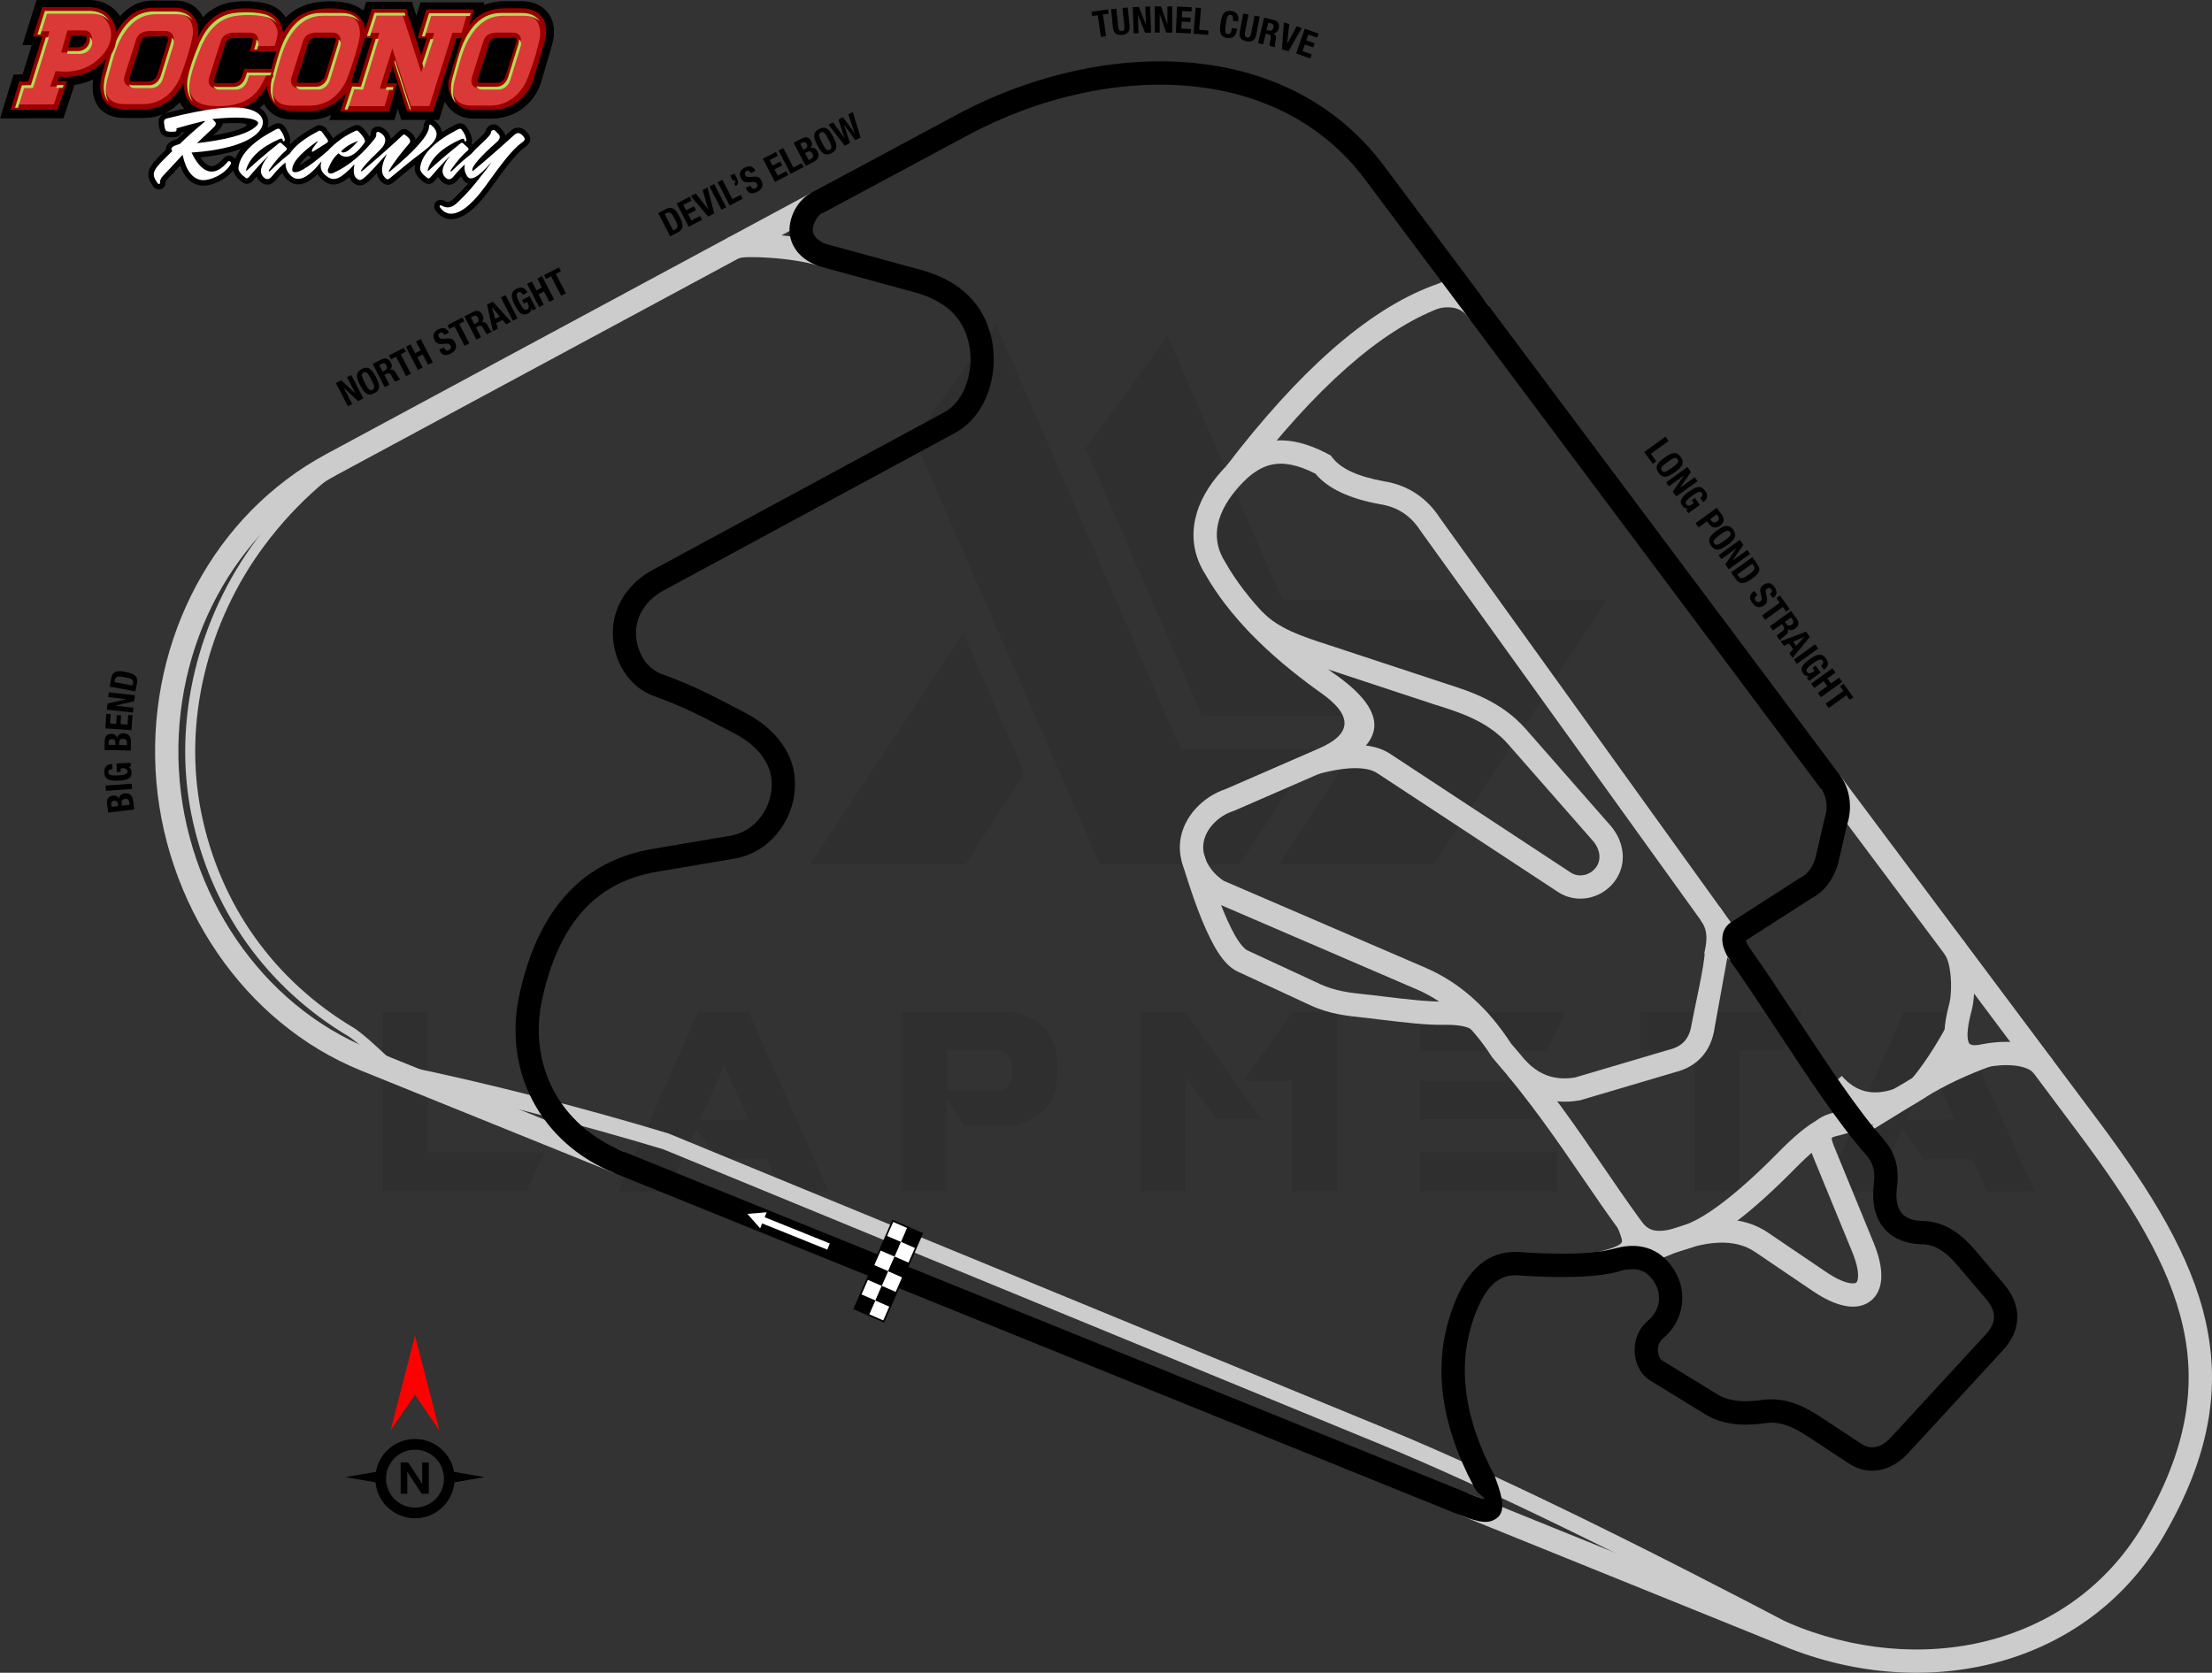 <?xml version="1.0" encoding="UTF-8"?>
<!DOCTYPE svg PUBLIC "-//W3C//DTD SVG 1.1//EN" "http://www.w3.org/Graphics/SVG/1.1/DTD/svg11.dtd">
<!-- Creator: CorelDRAW 2020 (64-Bit) -->
<svg xmlns="http://www.w3.org/2000/svg" xml:space="preserve" width="233.812mm" height="176.831mm" version="1.1" style="shape-rendering:geometricPrecision; text-rendering:geometricPrecision; image-rendering:optimizeQuality; fill-rule:evenodd; clip-rule:evenodd"
viewBox="0 0 1465.02 1107.99"
 xmlns:xlink="http://www.w3.org/1999/xlink"
 xmlns:xodm="http://www.corel.com/coreldraw/odm/2003">
 <rect x="0" y="0" width="1465.02" height="1107.99" fill="#333333" stroke="none"/>
 <defs>
  <style type="text/css">
   <![CDATA[
    .fil5 {fill:none}
    .fil3 {fill:black}
    .fil10 {fill:black}
    .fil4 {fill:#990000}
    .fil8 {fill:#B4DC56}
    .fil6 {fill:#DB3938}
    .fil7 {fill:white}
    .fil12 {fill:black;fill-rule:nonzero}
    .fil1 {fill:black;fill-rule:nonzero}
    .fil9 {fill:#CCCCCC;fill-rule:nonzero}
    .fil2 {fill:red;fill-rule:nonzero}
    .fil11 {fill:white;fill-rule:nonzero}
    .fil0 {fill:black;fill-opacity:0.071}
   ]]>
  </style>
 </defs>
 <g id="Layer_x0020_1">
  <g id="_1781562287312">
   <path class="fil0" d="M253.28 789.11l0 -119.23 29.61 0 0 93.37 77.77 0 -11.84 25.86 -95.54 0zm351.96 -498.63l123.18 282.28 92.58 0 50.34 -76.79 -89.42 0 -122.19 -281.29 -54.48 75.8zm168.18 -67.91l76 174.7 214.97 0 -114.69 175.29 -102.65 0 0 -0.2 64.35 -98.3 -115.48 0 -76.99 -177.26 54.48 -74.22zm-94.75 289.78l-39.48 60.4 -102.65 0 0 -0.2 101.46 -153.38 40.66 93.17zm-129.69 276.95l-31.58 0 -9.67 -21.52 -32.18 0 -14.61 -19.94 -18.75 41.45 -32.77 0 52.9 -119.23 33.36 0 53.3 119.23zm-53.1 -47.77l-16.19 -35.53 -15.79 35.53 31.98 0zm131.27 -19.34l35.93 0c5.13,-1.58 7.7,-6.32 7.5,-14.21 0,-6.51 -3.16,-10.66 -9.87,-12.24l-33.56 0 0 26.45zm11.84 23.69l-12.04 -17.37 0 60.6 -29.61 0 0 -119.23 71.26 0c20.92,3.75 31.58,15 31.78,34.15l0 7.11c-0.2,19.34 -10.66,30.99 -31.39,34.54l-30 -0 0 0.2zm196.41 -4.34l-29.61 0 -20.53 -28.42 -0 76 -29.81 0 0 -119.23 29.61 0 50.34 71.66zm20.53 -71.46l29.61 0 0 119.03 -29.81 0 0 -73.04 -32.18 0 32.37 -45.99zm175.29 93.17l0 25.86 -90.61 0 0 -25.86 90.61 0zm-7.11 -47.38l0 25.46 -83.5 0 0 -25.46 83.5 0zm13.03 -45.8l-13.03 26.06 -83.5 0 0 -26.06 96.53 0zm84.88 25.66l-35.73 0 0 -25.66 107.58 0 -12.04 25.66 -29.81 0 0 93.37 -29.81 0 0 -93.37 -0.2 0zm225.63 93.57l-31.58 0 -9.67 -21.52 -32.18 0 -14.61 -19.94 -18.75 41.45 -32.77 0 52.9 -119.23 33.36 0 53.3 119.23zm-53.1 -47.77l-16.19 -35.53 -15.79 35.53 31.98 0z"/>
   <g>
    <path class="fil1" d="M274.86 953.15c7.24,0 13.8,2.94 18.55,7.69l0.01 0.01c3.75,3.75 6.36,8.62 7.3,14.06l20.24 3.49 -19.97 3.44c-0.58,6.28 -3.36,11.92 -7.58,16.13l-0.01 0c-4.75,4.75 -11.31,7.69 -18.55,7.69 -7.25,0 -13.81,-2.94 -18.56,-7.69 -4.21,-4.21 -7,-9.85 -7.58,-16.13l-19.97 -3.44 20.24 -3.49c0.94,-5.44 3.56,-10.32 7.3,-14.06l0 -0.01c4.75,-4.75 11.31,-7.69 18.56,-7.69zm9.16 36.28l-4.71 0 -8.55 -13.03c-0.5,-0.76 -0.85,-1.33 -1.04,-1.72l-0.06 0c0.07,0.73 0.11,1.85 0.11,3.35l0 11.4 -4.41 0 0 -20.74 5.04 0 8.23 12.62c0.37,0.57 0.72,1.14 1.04,1.69l0.06 0c-0.08,-0.48 -0.12,-1.43 -0.12,-2.85l0 -11.47 4.41 0 0 20.74zm4.42 -23.61c-3.47,-3.47 -8.27,-5.61 -13.58,-5.61 -5.3,0 -10.1,2.15 -13.57,5.62 -3.48,3.46 -5.62,8.27 -5.62,13.57 0,5.3 2.15,10.1 5.62,13.57 3.47,3.47 8.27,5.62 13.57,5.62 5.3,0 10.11,-2.14 13.58,-5.61 3.46,-3.48 5.61,-8.28 5.61,-13.58 0,-5.3 -2.15,-10.11 -5.61,-13.58z"/>
    <polygon class="fil2" points="274.86,923.9 258.7,947.41 274.86,884.54 291.03,947.41 "/>
   </g>
   <g>
    <path class="fil3" d="M189.24 11.58c7.46,-7.54 17.45,-10.69 29.01,-10.71 8.25,-0.01 16.77,1.4 22.41,6.2l1.88 -5.81 30.26 0 3.01 9.23 2.76 -8.94 42.25 0 -0.53 1.83c4.46,-1.8 9.41,-2.6 14.72,-2.6l10.16 0c17.1,0 25.08,13.16 20.45,28.98l-7.06 24.08c-4.3,14.66 -17.25,24.53 -32.52,24.71l-13.94 0 -0.14 -0.01c-7.67,-0.43 -13.93,-4.92 -17.38,-11.13l-3.78 12.01 -3.83 0c0.32,0.17 0.62,0.37 0.91,0.6 2.44,1.96 4.44,4.45 4.87,7.61 3.12,-2.03 6.28,-3.78 9.14,-5.25 2.19,-1.13 4.94,-0.92 6.58,1.06 2.16,2.61 3.67,5.7 4.14,9.07 0.12,0.87 -0.07,1.72 -0.48,2.45l0.24 0.22c0.21,0.19 0.4,0.39 0.57,0.59 0.8,-0.79 1.61,-1.56 2.44,-2.31 1.22,-1.1 5.05,-4.55 6.18,-6.24 0.13,-1.63 1.21,-3.1 2.61,-3.96 1.97,-1.22 4.46,-1.14 6.16,0.54l2.22 2.2c1.25,1.24 1.9,2.57 2.08,3.91 1.29,-1.16 2.58,-2.31 3.88,-3.47 3.36,-3.02 7.21,-2.32 10.2,0.75 3.54,3.64 3.32,7.16 -0.83,10.13 -3.75,2.68 -7.31,6.85 -10.19,10.42 -4.54,5.62 -8.78,11.57 -13.01,17.42 -5.68,7.88 -17.72,22.91 -29.16,19.55 -2.75,-0.81 -4.97,-2.56 -6.69,-4.81 -3.49,-4.55 0.9,-9.46 5.89,-6.69 2.25,1.25 4.02,0.02 5.7,-1.58 3.41,-3.25 6.64,-6.54 9.67,-10.11 -0.27,-0.08 -0.54,-0.18 -0.81,-0.31 -1.3,-0.6 -2.31,-1.6 -3.03,-2.82 -0.35,-0.55 -0.66,-1.11 -0.92,-1.67 -0.64,0.73 -1.26,1.48 -1.86,2.22 -3.17,3.9 -7.42,4.82 -11.15,1.04 -0.93,-0.95 -1.6,-1.93 -2.05,-2.95 -0.2,0.23 -0.39,0.45 -0.59,0.68 -0.47,0.54 -0.93,1.08 -1.39,1.63 -1.03,1.21 -2.08,2.22 -3.74,2.45 -1.31,0.19 -2.56,-0.22 -3.62,-0.98 -3.28,-2.37 -6.73,-5.76 -6.22,-10.18 0.06,-0.53 0.14,-1.06 0.25,-1.58 -4.74,3.75 -9.38,7.64 -14.02,11.47 -2.21,1.82 -4.7,2.73 -7.21,0.82 -2.45,-1.86 -3.68,-4.18 -4.1,-6.7 -1.3,1.39 -2.62,2.78 -3.99,4.09 -2.25,2.16 -5.1,4.72 -8.5,3.99 -1.22,-0.26 -2.19,-0.87 -3.14,-1.64 -1.29,-1.05 -2.13,-2.36 -2.63,-3.81 -1.2,1.02 -2.44,1.96 -3.69,2.74 -2.67,1.65 -5.63,2.66 -8.78,1.94 -1.33,-0.3 -2.55,-0.89 -3.68,-1.64 -2.19,-1.46 -3.86,-3.08 -4.95,-4.93 -4.33,4.23 -9.75,7.82 -15.24,6.42 -1.71,-0.44 -3.23,-1.32 -4.53,-2.51 -1.53,-1.41 -2.75,-3 -3.6,-4.75 -1.36,1.43 -2.63,2.93 -3.75,4.31 -3.17,3.9 -7.42,4.82 -11.15,1.04 -0.93,-0.95 -1.6,-1.93 -2.05,-2.95 -0.2,0.23 -0.39,0.45 -0.59,0.68 -0.47,0.54 -0.93,1.08 -1.39,1.63 -1.03,1.21 -2.08,2.22 -3.74,2.45 -1.31,0.19 -2.56,-0.22 -3.62,-0.98 -2.68,-1.94 -5.49,-4.57 -6.13,-7.88 -1.54,1.95 -3.43,3.65 -5.45,5.05 -4.28,2.97 -10.85,5.69 -16.16,4.95 -7.11,-0.99 -11.24,-6.78 -13.59,-13.1l-8.58 9.21 -0.05 0.05c-0.39,0.39 -1.02,1.09 -0.97,1.7l0.03 0.35 -0.04 0.35c-0.43,3.8 -4.09,5.27 -7.18,3.12l-0.5 -0.35 -0.36 -0.5c-1.75,-2.41 -3.38,-5.07 -3.36,-8.15 0.01,-3.23 1.81,-5.91 3.81,-8.29 2.36,-2.81 5.16,-5.52 7.86,-8.13 -0.02,-0.26 -0.02,-0.53 0,-0.8 0.3,-3.64 4.13,-5.24 7.28,-6.13 1.72,-1.68 3.48,-3.33 5.27,-4.95 -0.74,0.21 -1.49,0.42 -2.23,0.63 -0.5,1.28 -1.5,2.31 -3.07,2.79l-0.35 0.1 -0.36 0.03c-3.38,0.32 -8.53,0.54 -10.16,-3.24 -0.79,-1.82 -1.1,-3.93 -1.25,-5.89 -0.29,-3.81 1.56,-5.91 5.12,-6.81 3.9,-0.99 7.87,-1.95 11.86,-2.84 -1.14,-1.24 -2.13,-2.65 -2.93,-4.24 -6.21,6.55 -14.32,10.42 -24.36,10.42l-12.09 0c-16.32,0 -23.1,-11.12 -20.94,-25.63 -3.86,1.9 -7.99,3.12 -12.36,3.71l-7.37 22.1 -41.94 0.07 8.92 -29.02 5.97 -0.1 6.07 -19.4 -6.22 0 9.47 -29.9 34.55 0c9.01,0 16.53,4.06 20.6,10.73 5.82,-6.35 12.63,-10.34 22.05,-10.34l13.93 0c9.41,0 15.87,4.3 18.99,11 4.09,-4.24 9.13,-7.41 15.25,-9.12 8.1,-2.25 23.38,-2.02 30.98,1.65 3.8,1.83 6.65,4.45 8.67,7.66zm93.54 67.84l-16.98 0 -2.36 -7.31 -2.19 7.41 -43.13 0 1.1 -3.37c-4.83,2.28 -10.15,3.4 -16.5,3.27l-9.58 -0.19c-8.75,-0.18 -14.78,-4.04 -18.31,-10.36 -0.92,0.92 -1.89,1.78 -2.89,2.57 2.76,1.75 4.95,4.24 5.6,7.65 0.38,1.98 0.16,3.86 -0.46,5.62 1.53,-0.87 3.03,-1.67 4.45,-2.41 2.19,-1.13 4.94,-0.92 6.58,1.06 2.16,2.61 3.67,5.7 4.14,9.07 0.12,0.88 -0.07,1.72 -0.48,2.45l0.24 0.22c0.13,0.12 0.25,0.23 0.36,0.35 4.59,-4.79 10.72,-8.61 16.34,-11.55 2.1,-1.56 4.71,-1.12 6.73,0.55l0.35 0.29 3.93 5.4 0.03 0.05c0.33,0.49 0.59,1 0.78,1.51 4.09,-3.35 8.57,-6.16 13.48,-8.31 2.07,-0.91 4.24,-0.71 5.89,0.98 1.49,1.52 3.58,3.78 4.7,6.18 0.14,-0.17 0.28,-0.35 0.42,-0.52 0.14,-0.17 0.49,-0.62 0.59,-0.86 0,-0 -0,-0.01 -0,-0.01 -0.61,-4.1 3.72,-6.56 7.31,-4.74 2.65,1.34 4.86,3.44 5.61,6.4 0.1,0.4 0.17,0.79 0.21,1.18 1.78,-1.62 3.55,-3.25 5.31,-4.88 1.77,-1.64 3.89,-2.34 6.07,-0.89 2.27,1.51 4.69,3.68 5.11,6.46 1.91,-2.23 5.13,-6.33 5.27,-8.59 0.11,-1.85 0.58,-3.68 2.27,-4.66zm-127.04 25.76c0.95,-2.33 2.29,-4.53 3.91,-6.58 -8.45,3.15 -18.36,4.78 -26.88,5.6 1.89,2.89 4.4,5.68 7.16,5.84 3.18,0.18 6.45,-3.16 8.28,-5.37 1.85,-2.23 5.18,-2 7.09,-0.02 0.16,0.17 0.31,0.35 0.45,0.54zm50.55 -1.07c-0.65,-0.1 -1.28,-0.36 -1.85,-0.81 -0.15,-0.12 -0.29,-0.25 -0.42,-0.38 -1.52,1.36 -2.93,2.77 -4.14,4.23 -0.45,0.54 -1.11,1.39 -1.66,2.31 1.3,-0.67 2.63,-1.51 3.19,-1.87 1.65,-1.08 3.28,-2.25 4.88,-3.48zm-65.12 -14.41c5.88,-0.97 12.36,-2.33 17.57,-4.18 6.8,-2.41 5.76,-3.89 -0.88,-4 -3.73,-0.06 -6.65,-0.03 -10.41,0.27 -0.01,2.69 -4.27,5.99 -6.29,7.9z"/>
    <path class="fil4" d="M7.01 72.74l5.76 -18.72 5.95 -0.1 9.29 -29.69 -6.19 0 6.19 -19.54 30.76 0c10.68,0 16.74,6.87 18.47,16.35 6.05,-10.47 14.11,-15.96 24.18,-15.96l13.93 0c11.87,0 17.12,8.28 15.77,19.63 4.63,-9.56 11.25,-15.54 19.86,-17.94 6.88,-1.91 20.94,-1.77 27.34,1.32 5.29,2.55 8.38,7.15 9.28,13.81 6.3,-11.28 16.51,-16.32 30.66,-16.35 14.6,-0.02 22.45,4.41 23.6,14.12l4.45 -13.74 22.73 0 9.96 30.57 3.68 -11.12 -6.19 0 5.9 -19.15 31.53 0 -3.09 10.64c5.53,-7.88 13.58,-11.41 24.18,-11.41l10.16 0c13.29,0 19.24,9.5 15.48,22.34l-7.06 24.08c-4.06,13.84 -16.09,20.86 -27.61,20.99l-13.74 0c-9.59,-0.54 -16.31,-9.5 -15.28,-19.05l8.8 -28.63 -3.48 0 -15.28 48.56 -17.41 0 -9.67 -29.98 -3.58 11.41 6.58 0 -5.51 18.67 -32.11 0 3.97 -12.09c-9.24,9.37 -16.7,12.19 -26.41,11.99l-9.58 -0.19c-9.2,-0.19 -15,-5.3 -16.64,-16.35 -6.63,12.58 -18.25,16.58 -32.02,16.64 -15.5,0.06 -23.11,-5.62 -22.92,-19.34 -5.9,11.46 -14.88,17.99 -26.99,17.99l-12.09 0c-13.24,0 -18.3,-8.68 -15.38,-22.05l3.1 -11.51c-7.95,8.95 -18.3,12.91 -31.05,11.9l-1.06 3 6.29 0 -6.29 18.86 -31.19 0.05zm230.28 -17.8l-4.84 -0.19 9.29 -29.5 4.74 0 -9.19 29.69zm-93.38 0.1c-2.19,0 -2.65,-0.65 -1.93,-2.9l7.64 -23.99c0.72,-2.27 2.77,-3 5.61,-3l10.45 0c1.78,0 2.21,0.78 1.55,2.9l-1.87 6.05 17.63 0 -3.34 11.51 -17.84 -0.04 -1.35 4.35c-1.12,3.61 -3.68,5.13 -6,5.13l-10.54 0zm174.63 -0.19c-2.19,0 -2.65,-0.65 -1.93,-2.9l7.64 -23.99c0.72,-2.27 2.77,-3 5.61,-3l10.45 0c1.78,0 2.21,0.78 1.55,2.9l-6.77 21.86c-1.12,3.61 -3.68,5.13 -6,5.13l-10.54 0zm-119.74 0c-2.19,0 -2.65,-0.65 -1.93,-2.9l7.64 -23.99c0.72,-2.27 2.77,-3 5.61,-3l10.45 0c1.78,0 2.21,0.78 1.55,2.9l-6.77 21.86c-1.12,3.61 -3.68,5.13 -6,5.13l-10.54 0zm-110.94 -0.87c-2.19,0 -2.65,-0.65 -1.93,-2.9l7.64 -23.99c0.72,-2.27 2.77,-3 5.61,-3l10.45 0c1.78,0 2.21,0.78 1.55,2.9l-6.77 21.86c-1.12,3.61 -3.68,5.13 -6,5.13l-10.54 0zm-36.8 -22.63l-5.9 -0.05 2.18 -7.64 8.66 0c2.71,0 1.44,7.74 -4.93,7.69z"/>
    <path class="fil5" d="M70.65 51.28c-2.23,10.28 0.39,17.69 11.95,17.69l12.09 0c12.24,0 21.01,-8.14 25.09,-19.05 4.03,-10.77 6.69,-19.76 7.95,-26.96 0.59,-8.41 -3.06,-14.35 -12.39,-14.35 -4.64,0 -9.29,0 -13.93,0 -9.81,0 -16.41,6.04 -21.13,14.2 -4.59,7.95 -7.05,19.56 -9.64,28.47zm17.22 6.23c-4.75,0 -6.7,-3.08 -5.3,-7.5l7.64 -23.99c1.31,-4.11 4.98,-5.46 8.97,-5.46l10.45 0c1.64,0 3.21,0.45 4.3,1.77 1.39,1.68 1.22,3.76 0.62,5.71l-6.77 21.86c-1.32,4.25 -4.73,7.61 -9.37,7.61l-10.54 0z"/>
    <path class="fil6" d="M300.66 52.26c-2.23,10.27 0.39,17.68 11.95,17.68l12.09 0c12.24,0 21.01,-8.14 25.09,-19.04 4.03,-10.77 6.69,-19.75 7.95,-26.94 0.59,-8.4 -3.06,-14.33 -12.39,-14.33 -4.64,0 -9.29,0 -13.93,0 -9.81,0 -16.41,6.03 -21.13,14.18 -4.59,7.95 -7.05,19.55 -9.64,28.45zm-123.77 -3.13l-12.48 -0.03 -0.58 1.86c-1.32,4.25 -4.73,7.61 -9.37,7.61l-10.54 0c-4.75,0 -6.7,-3.08 -5.3,-7.5l7.64 -23.99c1.31,-4.11 4.98,-5.46 8.97,-5.46l10.45 0c1.64,0 3.21,0.45 4.3,1.77 1.39,1.68 1.22,3.76 0.62,5.71l-0.46 1.47 11.82 -0.19c1.55,-5.8 3.43,-9.14 -0.18,-14.73 -1.38,-2.14 -3.28,-3.63 -5.54,-4.63 -5.57,-2.46 -19.54,-2.35 -25.15,-0.59 -7.28,2.29 -12.8,7.56 -16.81,15.83l-1.11 2.29c-4.29,10.23 -6.86,18.11 -7.73,23.63 -0.68,4.36 -0.05,10.07 2.92,13.37 3.76,4.18 10.97,4.79 16.21,4.77 12.29,-0.05 22.87,-3.3 28.91,-14.75l3.39 -6.44zm57.18 9.21l-3.93 11.98 24.6 0 3.43 -11.61 -6.66 0 8.34 -26.58 12.29 38.1 12.25 0 15.28 -48.56 6.08 0 3.46 -11.9 -24.22 0 -3.73 12.09 6.29 0 -8.58 25.97 -12.5 -38.35 -17.6 0 -3.97 12.24 6.36 0 -11.41 36.86 -5.8 -0.23zm-222.27 10.86l23.86 -0.04 3.94 -11.81 -6.39 0 3.64 -10.26 2.7 0.22c8.69,0.69 16.35,-1.08 22.85,-5.87 7.99,-5.89 14.62,-16.04 9.29,-25.92 -2.47,-4.57 -6.73,-7.3 -12.93,-7.3l-28.17 0 -3.95 12.48 6.17 0 -11.48 36.71 -5.94 0.1 -3.6 11.69zm39.24 -34.33l-10.53 -0.09 4.18 -14.66 11.32 0c0.91,0 1.79,0.25 2.56,0.75 2.95,1.91 2.71,6.03 1.28,8.79 -1.73,3.35 -5.05,5.25 -8.8,5.22zm19.61 16.41c-2.23,10.28 0.39,17.69 11.95,17.69l12.09 0c12.24,0 21.01,-8.14 25.09,-19.05 4.03,-10.77 6.69,-19.76 7.95,-26.96 0.59,-8.41 -3.06,-14.35 -12.39,-14.35 -4.64,0 -9.29,0 -13.93,0 -9.81,0 -16.41,6.04 -21.13,14.2 -4.59,7.95 -7.05,19.56 -9.64,28.47zm17.22 6.23c-4.75,0 -6.7,-3.08 -5.3,-7.5l7.64 -23.99c1.31,-4.11 4.98,-5.46 8.97,-5.46l10.45 0c1.64,0 3.21,0.45 4.3,1.77 1.39,1.68 1.22,3.76 0.62,5.71l-6.77 21.86c-1.32,4.25 -4.73,7.61 -9.37,7.61l-10.54 0zm93.34 -5.24c-2.23,10.27 0.39,17.68 11.95,17.68l12.09 0c12.24,0 21.01,-8.14 25.09,-19.04 4.03,-10.77 6.69,-19.75 7.96,-26.94 0.59,-8.4 -3.06,-14.33 -12.39,-14.33 -4.64,0 -9.29,0 -13.93,0 -9.81,0 -16.41,6.03 -21.12,14.18 -4.59,7.95 -7.05,19.55 -9.64,28.45zm17.22 6.22c-4.75,0 -6.7,-3.08 -5.3,-7.5l7.64 -23.97c1.31,-4.1 4.98,-5.45 8.97,-5.45l10.45 0c1.64,0 3.21,0.45 4.3,1.76 1.39,1.68 1.22,3.76 0.62,5.7l-6.77 21.84c-1.32,4.25 -4.73,7.6 -9.37,7.6l-10.54 0zm119.45 0c-4.75,0 -6.7,-3.08 -5.3,-7.5l7.64 -23.97c1.31,-4.1 4.98,-5.45 8.97,-5.45l10.45 0c1.64,0 3.21,0.45 4.3,1.76 1.39,1.68 1.22,3.76 0.62,5.7l-6.77 21.84c-1.32,4.25 -4.73,7.6 -9.37,7.6l-10.54 0z"/>
    <path class="fil7" d="M187.93 93.56c0.47,-0.22 0.75,-0.47 0.73,-0.65 -0.33,-2.36 -1.37,-4.87 -3.34,-7.25 -0.44,-0.54 -1.31,-0.56 -2.13,-0.15 -15.33,7.9 -24.2,16.41 -25.24,25.44 -0.28,2.41 1.8,4.7 4.74,6.82 1,0.72 1.54,0.23 2.47,-0.87 6.27,-7.43 13.8,-15.16 12.33,-13.3 -4.89,6.21 -6.07,10.58 -2.95,13.73 2,2.02 3.76,1.69 5.75,-0.77 3.69,-4.55 6.77,-7.42 8.85,-8.95 -0.25,3.31 0.93,6.39 3.77,9 4.75,4.37 11.5,1.03 20.02,-9.77 -1.48,4.89 0.27,7.79 4.25,10.45 4.08,2.72 8.28,1.58 17.6,-8.51 -0.96,4.66 -0.52,7.88 1.45,9.48 2.99,2.42 4.04,1.39 20.02,-16.35 -4.25,8.31 -4.23,13.62 -0.39,16.54 0.75,0.57 1.37,0.38 2.71,-0.73 7.9,-6.53 14.68,-12.14 20.7,-16.59 10.16,-7.5 12.9,-12.96 6.29,-18.28 -1.11,-0.89 -1.36,-0.03 -1.45,1.45 -0.34,5.51 -9.37,15.65 -26.26,29.55 -0.26,0.21 -0.45,-0.4 -0.1,-1.02 3.49,-6.07 8.22,-11.81 13.35,-17.89 1.36,-1.62 0.12,-3.63 -3,-5.71 -0.54,-0.36 -0.91,-0.11 -1.6,0.53 -9.23,8.55 -17.83,16.16 -25.78,22.83 -1.8,1.51 -2.26,1.04 -0.87,-0.82 3.39,-4.54 7.69,-8.38 11.9,-12.53 4.73,-4.66 4.46,-9.1 -0.48,-11.61 -1.21,-0.62 -2.22,0.04 -2.08,0.97 0.2,1.33 -0.26,2.32 -1.35,3.68 -6.68,8.31 -15.04,16.77 -27.03,22.25 -2.93,1.33 -4.31,-0.53 -3.43,-2.76 1.81,-4.59 4.07,-8.02 6.87,-10.25 4.47,4.57 10.6,2.44 17.27,-7.18 0.86,-1.24 -0.86,-4.02 -4.21,-7.45 -0.6,-0.62 -1.24,-0.45 -1.84,-0.19 -6.5,2.85 -12.73,7.16 -18.52,13.3 -13.44,11.67 -21.21,16.09 -23.31,13.25 -0.8,-4.73 4.58,-11.21 16.15,-19.44 0.7,-0.37 0.83,-0.27 0.39,0.29l-3.14 4.35c-0.75,1.76 -0.63,2.4 0.39,1.93l9.14 -5.8c0.86,-0.51 0.92,-1.3 0.19,-2.37l-3.63 -4.98c-0.96,-0.79 -1.76,-0.89 -2.42,-0.29 -9.07,4.71 -15.32,9.62 -18.76,14.75 -7.81,6.17 -11.94,10.54 -13.25,11.7 -0.53,0.47 -0.92,-0.2 -0.39,-0.97 4.12,-5.86 7.83,-10.06 10.98,-12.67 0.76,-0.63 1.01,-1.33 0.29,-1.98l-3.09 -2.81c-0.67,-0.61 -1.12,-0.62 -1.89,0 -8.64,6.96 -15.62,12.9 -20.94,17.85 -0.72,0.67 -0.88,0.28 -0.48,-0.97 2.35,-7.41 9.49,-14.28 22,-19.78 1.42,-0.62 2.11,-0.06 2.1,0.92 -0.01,0.51 0.32,0.74 0.65,0.58zm-76.92 -15.22c26.5,-6.72 44.05,-8.63 53.89,-6 10.71,2.86 12.29,10.93 3.58,17.56 -7.51,5.71 -21.77,9.87 -41.62,11.13 7.08,14.78 15.48,16.37 24.13,5.95 0.41,-0.49 1.24,-0.28 1.68,0.18 0.44,0.46 0.43,1.14 0.11,1.68 -4.01,6.81 -14.04,11.15 -19.45,10.39 -5.87,-0.82 -10.25,-6.49 -12.37,-16.68l-12.91 13.85c-1.48,1.47 -2.16,2.99 -2.03,4.57 -0.11,0.99 -0.61,1.17 -1.5,0.56 -5.24,-7.21 -3.16,-8.98 9.62,-21.52 -1.68,-1.8 -0.06,-3.33 4.88,-4.59 4.16,-4.1 9.55,-8.95 16.2,-14.51 0.85,-0.71 0.69,-0.96 -0.48,-0.68 -6.15,1.49 -12.11,3.12 -17.89,4.79 0.27,1.18 0.01,1.89 -0.77,2.13 -3.85,0.37 -6.02,0 -6.48,-1.06 -0.5,-1.17 -0.81,-2.74 -0.97,-4.74 -0.16,-2.07 0.63,-2.56 2.39,-3.01zm30.06 6.45l-10.64 10.06c19.23,-2.21 31.63,-5.67 37.29,-9.7 3.18,-2.27 5.1,-4.21 0.6,-5.85 -4.67,-1.71 -13.89,-1.86 -27.64,-0.46l1.64 1.74c1.27,1.35 0.42,2.62 -1.26,4.21zm176.7 11.37c5.44,-4.92 7.61,-7.55 7.38,-8.46 -0.2,-0.79 1.59,-2.29 2.59,-1.31l2.22 2.2c1.96,1.94 0.85,3.94 -0.97,5.54 -10.63,9.35 -15.92,15.53 -16.2,18.18 0,0.93 0.24,1.17 0.73,0.72 12.11,-10.12 21.09,-18.24 27.37,-23.89 1.84,-1.65 3.51,-1.13 5.17,0.58 2.08,2.14 1.88,3.06 -0.34,4.64 -6.75,4.82 -14.32,15.21 -24.04,28.68 -12.83,17.78 -23.65,22.97 -30.03,14.65 -1.12,-1.46 -0.24,-2.14 1.26,-1.31 3.83,2.12 7.16,0.54 9.96,-2.13 3.63,-3.46 7.69,-7.5 11.85,-12.72 5.63,-7.06 9.35,-11.61 10.69,-14.03 -8.53,9.9 -13.9,12.9 -16.11,9 -1.5,-2.31 -1.97,-4.83 -1.42,-7.55 -1.94,1.66 -4.43,4.18 -7.27,7.69 -2,2.46 -3.76,2.79 -5.76,0.77 -3.12,-3.16 -1.94,-7.52 2.95,-13.74 1.47,-1.86 -6.06,5.87 -12.33,13.3 -0.93,1.1 -1.47,1.59 -2.47,0.87 -2.94,-2.12 -5.02,-4.41 -4.74,-6.82 1.05,-9.03 9.91,-17.54 25.25,-25.44 0.81,-0.42 1.68,-0.39 2.13,0.15 1.97,2.38 3.01,4.89 3.34,7.25 0.03,0.19 -0.26,0.44 -0.73,0.65 -0.34,0.16 -0.66,-0.07 -0.65,-0.58 0.01,-0.98 -0.69,-1.54 -2.1,-0.92 -12.51,5.51 -19.66,12.37 -22,19.78 -0.39,1.25 -0.23,1.64 0.48,0.97 5.32,-4.95 12.3,-10.89 20.94,-17.85 0.77,-0.62 1.21,-0.61 1.89,0l3.1 2.81c0.72,0.66 0.47,1.36 -0.29,1.98 -3.15,2.61 -6.86,6.82 -10.98,12.67 -0.54,0.77 -0.14,1.44 0.39,0.97 1.31,-1.16 5.43,-5.52 13.21,-11.67l0.08 -0.09c0.07,-0.11 0.15,-0.22 0.23,-0.33l-0.07 0.15c1.52,-1.75 3.28,-3.56 5.31,-5.39zm-90.14 4.81c-1.45,0.14 -1.87,-0.6 -1.16,-1.31 2.47,-2.46 5.81,-4.51 10.01,-6.05 0.78,-0.28 0.77,-0.29 0.29,0.24 -3.74,4.1 -6.61,6.86 -9.14,7.11z"/>
    <path class="fil8" d="M299.46 52.39c2.49,-8.56 4.57,-18.61 8.66,-26.7l1.23 -2.27c4.98,-8.53 12.04,-14.82 22.41,-14.82 4.64,0 9.29,0 13.93,0 5.74,0 9.71,2.12 11.93,5.73 -2.34,-2.48 -5.84,-3.89 -10.53,-3.89 -4.64,0 -9.29,0 -13.93,0 -10.44,0 -17.53,6.36 -22.51,14.98 -4.86,8.4 -7.08,19.49 -9.79,28.8l-0.02 0.05 -0.01 0.06c-1.21,5.6 -1.01,10.51 1.09,14.01 -3.37,-3.51 -3.94,-9.19 -2.5,-15.85l0.01 -0.06 0.02 -0.05zm-119.59 -4.27l-0.97 1.83 -13.94 -0.03 -0.92 2.99c-1.11,3.58 -3.92,6.49 -7.84,6.49l-10.54 0c-2.37,0 -3.7,-0.86 -4.06,-2.38 0.66,0.36 1.55,0.55 2.65,0.55l10.54 0c3.92,0 6.73,-2.91 7.84,-6.49l0.92 -2.99 16.31 0.04zm-52.16 19.29c-0.06,-0.07 -0.12,-0.13 -0.18,-0.2 -3.35,-3.72 -4.06,-9.91 -3.32,-14.69 0.54,-3.47 1.55,-6.97 2.64,-10.31 1.52,-4.63 3.31,-9.21 5.19,-13.7l0.02 -0.04 1.13 -2.33c3.78,-7.8 9.35,-14.01 17.77,-16.66 6.12,-1.92 20.42,-1.94 26.28,0.65 2.58,1.14 4.7,2.85 6.23,5.23l0.04 0.07c-1.35,-1.48 -2.99,-2.62 -4.87,-3.46 -5.86,-2.59 -20.16,-2.58 -26.28,-0.65 -8.42,2.65 -13.99,8.86 -17.77,16.66l-1.13 2.33 -0.02 0.04c-1.88,4.5 -3.68,9.07 -5.19,13.7 -1.09,3.33 -2.1,6.84 -2.64,10.31 -0.64,4.13 -0.2,9.32 2.1,13.05zm42.57 -34.65l-1.98 0.03 1.11 -3.58c0.31,-0.98 0.52,-2.08 0.26,-3.06 0.3,0.17 0.57,0.4 0.81,0.68 1.01,1.21 0.76,2.82 0.33,4.21l-0.53 1.71zm68.76 24.76l9.83 -31.77 1.97 0 -10.4 33.61 -5.78 -0.23 -4.39 13.38 -2.01 0 4.99 -15.22 5.78 0.23zm6.01 -33.61l-2 0 5 -15.44 19.93 0 0.6 1.84 -19.12 0 -4.4 13.6zm34.68 18.16l5.35 -16.18 2.01 0 -6.36 19.24 -1 -3.06zm1.68 -18.02l-1.97 0 4.71 -15.29 27.54 0 -0.54 1.84 -25.6 0 -4.14 13.45zm-9.29 48.36l-0.81 0 -10.1 -31.31 0.4 -1.27 10.51 32.58zm-16.12 -14.71l4.64 0 -0.54 1.84 -4.68 0 0.58 -1.84zm-235.52 -1.28l9.91 -31.69 1.98 0 -10.49 33.53 -5.94 0.1 -4.01 13.03 -1.97 0 4.57 -14.88 5.94 -0.1zm6.29 -33.53l-1.99 0 4.97 -15.68 29.35 0c5.74,0 10.53,2.21 13.58,6.87 -3.03,-3.41 -7.25,-5.03 -12.18,-5.03l-29.35 0 -4.38 13.84zm11.09 33.46l4.29 0 -0.61 1.84 -4.33 0 0.65 -1.84zm31.59 -4.93c1.43,-4.93 2.73,-10.36 4.36,-15.62 1.5,-2.48 2.57,-5.18 2.97,-8.01 0.02,-0.11 0.03,-0.22 0.04,-0.33 0.73,-1.7 1.54,-3.33 2.43,-4.87 4.98,-8.62 12.07,-15 22.51,-15 4.64,0 9.29,0 13.93,0 5.74,0 9.71,2.12 11.93,5.73 -2.34,-2.48 -5.84,-3.89 -10.53,-3.89 -4.64,0 -9.29,0 -13.93,0 -10.44,0 -17.53,6.37 -22.51,15 -4.86,8.41 -7.08,19.5 -9.79,28.82l-0.02 0.05 -0.01 0.05c-1.21,5.6 -1.01,10.52 1.1,14.03 -3.38,-3.51 -3.94,-9.2 -2.5,-15.87l0.01 -0.05 0.02 -0.05zm110.56 0.98l0.02 -0.07 1.25 -2.37 -0.58 -0c2.42,-8.76 4.66,-18.68 9.1,-26.37 4.98,-8.62 12.07,-14.98 22.51,-14.98 4.64,0 9.29,0 13.93,0 5.74,0 9.71,2.12 11.93,5.73 -2.34,-2.48 -5.84,-3.89 -10.53,-3.89 -4.64,0 -9.29,0 -13.93,0 -10.44,0 -17.53,6.36 -22.51,14.98 -4.86,8.4 -7.08,19.49 -9.79,28.8l-0.02 0.05 -0.01 0.06c-1.21,5.6 -1.01,10.51 1.09,14.01 -3.37,-3.51 -3.94,-9.19 -2.5,-15.85l0.01 -0.06 0.02 -0.05zm138.2 5.07l10.54 0c3.92,0 6.73,-2.91 7.84,-6.48l6.77 -21.84c0.31,-0.98 0.52,-2.07 0.26,-3.05 0.3,0.17 0.58,0.39 0.81,0.68 1.01,1.21 0.76,2.82 0.33,4.21l-6.77 21.84c-1.11,3.57 -3.92,6.48 -7.84,6.48l-10.54 0c-2.37,0 -3.7,-0.86 -4.06,-2.38 0.66,0.36 1.55,0.55 2.65,0.55zm-273.34 -23.66l6.51 0.05c3.15,0.03 5.92,-1.53 7.37,-4.35 0.7,-1.37 1.13,-3.34 0.63,-4.9l0.05 0.03c2.2,1.42 1.76,4.72 0.73,6.71 -1.45,2.82 -4.22,4.37 -7.37,4.35l-8.44 -0.07 0.52 -1.82zm43.33 22.69l10.54 0c3.92,0 6.73,-2.91 7.84,-6.49l6.77 -21.86c0.31,-0.99 0.52,-2.08 0.26,-3.06 0.3,0.17 0.57,0.4 0.81,0.68 1.01,1.21 0.76,2.82 0.33,4.22l-6.77 21.86c-1.11,3.58 -3.92,6.49 -7.84,6.49l-10.54 0c-2.37,0 -3.7,-0.86 -4.06,-2.38 0.66,0.36 1.55,0.55 2.65,0.55zm110.56 0.98l10.54 0c3.92,0 6.73,-2.91 7.84,-6.48l6.77 -21.84c0.3,-0.98 0.52,-2.07 0.26,-3.05 0.3,0.17 0.57,0.39 0.81,0.68 1.01,1.21 0.76,2.82 0.33,4.21l-6.77 21.84c-1.11,3.57 -3.92,6.48 -7.84,6.48l-10.54 0c-2.37,0 -3.7,-0.86 -4.06,-2.38 0.66,0.36 1.55,0.55 2.65,0.55z"/>
   </g>
  </g>
  <g id="_1781562319184">
   <path class="fil9" d="M1195.4 1093.19c-60.39,-31.81 -113.94,-59.06 -160.63,-81.74 -46.72,-22.7 -86.55,-40.83 -119.48,-54.39l-475.85 -195.75c-25.8,-7.82 -56.33,-16.42 -89.02,-24.75 -28.25,-7.2 -57.93,-14.17 -87.32,-20.22l2.2 -10.79c30.05,6.18 59.84,13.17 87.84,20.31 32.94,8.4 63.66,17.06 89.58,24.91l0.09 0.03 476.67 196.09c33.25,13.68 73.28,31.9 120.09,54.64 46.84,22.76 100.5,50.07 160.97,81.92l-5.14 9.76z"/>
   <path class="fil9" d="M1300.08 622.51c4.03,5.39 6.14,12.97 7.02,20.59 1.14,9.94 0.24,20.51 -1.15,25.71 -2.93,10.94 -3.64,18.25 -1.96,21.92 0.76,1.66 3.49,2 8.32,1.03 9.58,-1.91 19.12,-2.22 27.21,-0.77 8.52,1.53 15.59,5.07 19.88,10.8l-12.33 9.25c-1.8,-2.41 -5.49,-4.02 -10.27,-4.88 -6.1,-1.09 -13.64,-0.8 -21.47,0.77 -12.84,2.57 -21.18,-0.66 -25.37,-9.8 -3.27,-7.13 -2.81,-17.86 1.06,-32.32 1.02,-3.83 1.65,-11.96 0.73,-19.97 -0.61,-5.27 -1.84,-10.21 -3.99,-13.09l12.33 -9.25z"/>
   <path class="fil9" d="M1318.55 706.21c-8.01,2.91 -15.6,6.07 -22.78,9.46 -7.11,3.37 -13.78,6.96 -20,10.78l-40.67 24.97 30.76 -36.51c3.77,-4.47 7.57,-9.6 11.42,-15.38 3.88,-5.84 7.69,-12.17 11.43,-19l13.54 7.37c-2.03,3.72 -4.06,7.26 -6.09,10.64 5.47,-2.39 11.19,-4.67 17.14,-6.83l5.26 14.51z"/>
   <path class="fil9" d="M1275.92 726.36c-10.07,6.44 -19.73,11.64 -28.94,15.76 -10.04,4.49 -19.44,7.66 -28.16,9.72 -3.75,0.89 -5.42,1.47 -5.58,1.9 -0.31,0.85 0.52,3.27 2.01,6.91l25.7 62.58c4.4,10.72 5.81,19.61 4.73,26.27 -0.84,5.2 -3.1,9.26 -6.6,12.07 -3.49,2.8 -7.93,4.13 -13.13,3.88 -6.86,-0.33 -15.42,-3.59 -25.06,-10.12l-38.54 -26.11c-6.8,-4.61 -14.95,-6.49 -24.19,-6.1 -9.87,0.42 -21.03,3.43 -33.18,8.51 -5.5,2.3 -11.01,4.29 -16.46,6.03 -5.35,1.71 -10.44,3.1 -15.27,4.27l-3.63 -14.99c4.62,-1.11 9.38,-2.42 14.24,-3.97 4.76,-1.52 9.82,-3.36 15.19,-5.6 13.74,-5.75 26.65,-9.16 38.5,-9.66 12.48,-0.53 23.72,2.18 33.44,8.76l38.54 26.11c7.17,4.86 12.98,7.26 17.14,7.46 1.33,0.06 2.25,-0.11 2.73,-0.5 0.48,-0.38 0.83,-1.21 1.04,-2.46 0.64,-3.99 -0.49,-10.03 -3.76,-17.99l-25.7 -62.58c-2.92,-7.12 -4.22,-12.78 -2.26,-18.1 2.11,-5.73 7.11,-9.4 16.51,-11.63 7.96,-1.89 16.45,-4.74 25.44,-8.75 8.45,-3.78 17.42,-8.61 26.89,-14.67l8.34 13z"/>
   <path class="fil9" d="M262.1 713.49c-4.51,-3.73 -9.02,-7.91 -13.4,-11.96 -5.82,-5.38 -11.41,-10.55 -16.96,-14.52 -27.6,-16.3 -50.7,-37.52 -68.48,-62.53 -17.79,-25.03 -30.25,-53.83 -36.55,-85.28 -6.23,-31.09 -5.12,-63.35 2.23,-94.22 7.52,-31.61 21.61,-61.8 41.08,-87.81 11.06,-14.78 23.26,-27.98 36.59,-39.59 13.34,-11.62 27.86,-21.69 43.56,-30.21l3.16 5.8c-15.22,8.26 -29.34,18.06 -42.37,29.4 -13.03,11.35 -24.92,24.2 -35.66,38.55 -18.9,25.25 -32.59,54.6 -39.91,85.38 -7.13,29.97 -8.21,61.26 -2.18,91.4 6.12,30.54 18.19,58.49 35.43,82.74 17.26,24.28 39.71,44.88 66.55,60.72l0.23 0.16c5.85,4.17 11.67,9.55 17.74,15.16 4.15,3.84 8.43,7.8 13.14,11.7l-4.22 5.1z"/>
   <path class="fil9" d="M1211.3 755.32c-2.78,1.46 -6.01,3.72 -9.67,6.76 -3.86,3.2 -8.22,7.3 -13.08,12.29l-0.06 0.06c-14.43,14.58 -27.3,26.16 -38.62,34.74 -11.76,8.91 -22.08,14.73 -30.95,17.45l-4.53 -14.75c7.09,-2.18 15.81,-7.19 26.17,-15.03 10.78,-8.16 23.09,-19.24 36.93,-33.23 5.15,-5.29 9.92,-9.75 14.29,-13.38 4.57,-3.79 8.68,-6.65 12.33,-8.57l7.19 13.66z"/>
   <path class="fil9" d="M1145.56 636.17l-204.68 -284.5c-3.26,-5.07 -7.11,-9.06 -11.53,-11.97 -4.42,-2.91 -9.52,-4.82 -15.28,-5.72l-0.18 -0.03c-20.28,-3.68 -34.49,-10.41 -42.65,-20.18 -11.77,-6.02 -21.24,-7.78 -29.35,-5.92 -8.44,1.93 -16.03,7.92 -23.68,17.2 -6.87,8.33 -10.98,16.79 -12.04,24.97 -0.98,7.6 0.71,15.15 5.32,22.33l0.21 0.36c7,12.31 16.39,24.52 28.15,36.62 11.91,12.24 26.23,24.36 42.97,36.33 37.99,26.16 36.52,47.76 -4.41,64.81l-0 -0.01 -61.15 26.62 -0.38 0.12c-5.15,1.65 -10.01,4.81 -13.68,8.9 -3.3,3.68 -5.59,8.09 -6.16,12.77 -0.56,4.56 0.55,9.1 2.78,13.18 2.48,4.55 6.29,8.53 10.74,11.41l134.26 57.84 0.03 0.03c11.14,4.88 21.41,11.54 30.82,20 9.2,8.26 17.59,18.25 25.16,29.94 24.57,28.21 43.69,56.16 61.19,81.74 7.92,11.58 15.51,22.68 22.52,32.29l1.45 2c4.76,6.68 8.52,11.95 30.74,3.93l5.2 14.51c-33.21,11.99 -39.96,2.51 -48.51,-9.49l-1.33 -1.88c-7.89,-10.82 -15.2,-21.5 -22.83,-32.65 -17.39,-25.43 -36.41,-53.23 -60.47,-80.78l-0.43 -0.49 -0.27 -0.42c-6.88,-10.69 -14.47,-19.76 -22.77,-27.22 -8.19,-7.36 -17.07,-13.13 -26.62,-17.32l-0.01 0.01 -135.09 -58.19 -0.6 -0.37c-6.9,-4.28 -12.86,-10.41 -16.74,-17.5 -3.72,-6.82 -5.56,-14.53 -4.59,-22.43 0.98,-7.92 4.7,-15.22 10.03,-21.17 5.4,-6.02 12.5,-10.69 20.05,-13.18l60.6 -26.38 0.12 -0.06c23.51,-9.79 24.01,-22.43 1.48,-37.92l-0.09 -0.06c-17.51,-12.53 -32.54,-25.24 -45.08,-38.14 -12.59,-12.94 -22.7,-26.1 -30.34,-39.46 -6.62,-10.33 -9.02,-21.34 -7.58,-32.55 1.43,-11.14 6.7,-22.26 15.42,-32.83 9.81,-11.89 20.04,-19.68 32.14,-22.46 12.12,-2.78 25.5,-0.39 41.47,8.12l1.54 0.82 1 1.33c5.54,7.35 16.91,12.58 34.11,15.71 7.91,1.26 15,3.94 21.24,8.06 6.29,4.14 11.64,9.64 16.06,16.5l204.2 283.84 -12.51 9.01z"/>
   <path class="fil9" d="M1259.13 736.07c-9.95,3.27 -19.23,3.8 -27.82,1.59 -8.67,-2.23 -16.37,-7.18 -23.1,-14.85l11.6 -10.15c4.64,5.28 9.74,8.64 15.31,10.07 5.64,1.45 12.03,1 19.18,-1.35l4.83 14.69z"/>
   <path class="fil9" d="M812.01 308.93c24.11,-31.58 47.39,-57.25 69.83,-77.03 22.78,-20.08 44.81,-34.17 66.07,-42.29 1.66,-0.63 -0.01,0.02 1.89,-0.69 3.79,-1.41 7.8,-2.91 8.17,-3.9l14.45 5.38c-2.85,7.61 -10.24,10.36 -17.24,12.97 -0.66,0.25 1.09,-0.4 -1.77,0.69 -19.51,7.45 -39.97,20.6 -61.36,39.45 -21.73,19.15 -44.32,44.08 -67.78,74.79l-12.27 -9.37z"/>
   <path class="fil9" d="M949.01 189.31c7.99,-1.78 15.11,-1.56 21.34,0.67 6.48,2.32 11.81,6.69 15.98,13.1l-12.93 8.4c-2.25,-3.46 -5,-5.78 -8.24,-6.94 -3.5,-1.25 -7.77,-1.32 -12.81,-0.19l-3.32 -15.05z"/>
   <path class="fil9" d="M1085.46 806.93c3.52,8.6 5.91,15.17 2.66,22.27 -2.97,6.48 -10.27,11.16 -25.52,14.93l-3.69 -14.99c10.02,-2.48 14.29,-4.39 15.19,-6.34 0.61,-1.34 -0.84,-5.04 -2.9,-10.06l14.26 -5.8z"/>
   <path class="fil9" d="M1009.92 701.97c4.65,5.11 9.73,8.62 15.23,10.53 5.41,1.87 11.42,2.27 18.03,1.19l61.87 -18.29 0.36 -0.09c4.41,-1.08 7.82,-2.95 10.22,-5.61 2.42,-2.68 3.97,-6.35 4.67,-11.01l0.06 -0.24c1.87,-10.34 8.7,-39.73 8.7,-48.09 1.32,-7.22 2.48,-13.59 -2.65,-20.79l12.57 -8.95c8.9,12.5 7.19,21.87 5.25,32.51l-0.21 1.1 -8.45 46.69 0.02 0c-1.16,7.75 -3.99,14.13 -8.48,19.11 -4.44,4.93 -10.35,8.32 -17.73,10.18l-62.86 18.58 -0.38 0.07c-9.3,1.59 -17.98,0.99 -26.02,-1.79 -8.04,-2.79 -15.26,-7.69 -21.63,-14.7l11.42 -10.4z"/>
   <path class="fil9" d="M1128.82 631.5c0.65,-3.66 2.62,-7.36 6.12,-11.14 2.81,-3.03 6.83,-6.27 12.24,-9.77l8.34 12.93c-4.18,2.71 -7.23,5.14 -9.28,7.35 -1.35,1.46 -2.05,2.55 -2.19,3.34l-15.23 -2.72z"/>
   <path class="fil9" d="M797.39 565.72c3.58,11.94 7.03,22.47 10.45,31.5 3.38,8.91 6.73,16.41 10.14,22.41 1.64,2.89 3.3,5.29 4.93,7.13 1.23,1.38 2.3,2.31 3.2,2.72l48.28 22.38c10.17,4.71 20.44,5.79 29.14,6.7 2.13,0.22 4.18,0.44 4.8,0.51l7.46 0.9c16.27,1.96 30.04,3.62 40.83,3.43 6.09,-0.11 11.83,0.34 16.65,1.52 5.19,1.27 9.54,3.42 12.56,6.66l-11.24 10.52c-0.82,-0.88 -2.57,-1.61 -4.94,-2.19 -3.52,-0.86 -7.94,-1.19 -12.78,-1.1 -12.14,0.22 -26.23,-1.48 -42.89,-3.49l-7.46 -0.9c-2.39,-0.28 -3.46,-0.4 -4.56,-0.51 -9.9,-1.04 -21.58,-2.26 -34.04,-8.03l-48.28 -22.38c-2.9,-1.34 -5.67,-3.54 -8.28,-6.47 -2.31,-2.6 -4.59,-5.89 -6.8,-9.79 -3.83,-6.75 -7.52,-14.96 -11.17,-24.59 -3.6,-9.51 -7.17,-20.37 -10.82,-32.52l14.81 -4.41z"/>
   <path class="fil9" d="M869.24 497.71c11.45,-3.06 21.07,-4.39 29.06,-4.3 9.44,0.1 16.77,2.2 22.27,5.82l119.78 78.75c2.59,1.7 5.68,2.18 8.63,1.62 3.07,-0.58 5.96,-2.31 7.99,-4.98 1.85,-2.44 2.55,-5.3 2.31,-8.15 -0.29,-3.33 -1.81,-6.68 -4.3,-9.52l-56.16 -64.03c-13.08,-14.92 -31.9,-20.93 -44.83,-25.05 -2.87,-0.92 -2.88,-0.89 -4.2,-1.33l-73.12 -24.12 0 -0.01 -3.36 -1.11c-17.87,-5.86 -34.28,-11.24 -47.81,-24.7l10.88 -10.94c10.91,10.86 25.65,15.69 41.7,20.95l3.39 1.11 0.03 0 77.14 25.45c14.61,4.66 35.87,11.45 51.78,29.59l56.16 64.03c4.66,5.31 7.54,11.8 8.1,18.4 0.56,6.49 -1.09,13.04 -5.39,18.72 -4.39,5.8 -10.72,9.56 -17.47,10.84 -6.68,1.27 -13.81,0.11 -19.93,-3.91l-119.78 -78.75c-3.09,-2.03 -7.64,-3.21 -13.93,-3.28 -6.57,-0.07 -14.81,1.11 -24.95,3.82l-3.99 -14.93z"/>
   <path class="fil9" d="M540.82 175.64c-7.81,-2.4 -19.9,-4.15 -30.88,-4.88 -10.22,-0.69 -18.85,-0.65 -20.87,0.44l-7.31 -13.6c4.63,-2.5 16.45,-3.11 29.21,-2.25 11.97,0.8 25.38,2.78 34.39,5.55l-4.53 14.75z"/>
   <path class="fil9" d="M407.15 777.1l-167.82 -67.89c-39.28,-15.89 -71.86,-43.66 -95.34,-77.99 -24.14,-35.29 -38.66,-77.56 -40.95,-121.01 -2.28,-43.37 7.36,-86.09 27.25,-122.97 19.4,-35.98 48.56,-66.43 85.91,-86.55l320.79 -172.82 7.31 13.6 -320.79 172.82c-34.6,18.64 -61.62,46.88 -79.63,80.27 -18.57,34.43 -27.56,74.33 -25.43,114.87 2.14,40.59 15.72,80.1 38.29,113.1 21.81,31.89 52.02,57.66 88.39,72.37l167.82 67.89 -5.8 14.32z"/>
   <path class="fil9" d="M1218.57 513.55l170.41 227.81c36.14,48.31 62.18,90.58 71.88,134.06 9.83,44.07 2.86,88.75 -27.36,141.1 -24.36,42.21 -61.82,69.78 -104.62,82.78 -44.79,13.61 -95.4,11.22 -142.82,-7.1l-0.12 -0.03 -219.44 -88.78 5.8 -14.32 219.44 88.78 -0.01 0.01c44.18,17.04 91.19,19.3 132.67,6.7 39.18,-11.91 73.46,-37.12 95.73,-75.71 28.09,-48.66 34.65,-89.83 25.67,-130.1 -9.11,-40.86 -34.23,-81.44 -69.16,-128.14l-170.41 -227.81 12.33 -9.25z"/>
   <path class="fil1" d="M1247 754.14c4.17,4.66 6.93,9.43 8.45,14.8 1.49,5.27 1.74,10.89 0.93,17.37 -0.22,1.74 -0.33,3.23 -0.36,4.45 -0.1,5.65 1.12,9.92 3.49,12.78 2.24,2.7 5.79,4.37 10.47,4.95 1.22,0.15 2.32,0.24 3.3,0.26 7.08,0.13 13.42,2.07 19.37,5.64 5.6,3.36 10.75,8.09 15.83,14.07l18.65 21.97c6,7.07 9.09,14.53 8.95,22.27 -0.14,7.54 -3.31,14.9 -9.78,21.93l-62.79 68.18c-5.48,5.94 -11.91,9.62 -18.59,10.86 -6.95,1.29 -13.98,-0.07 -20.34,-4.26l-26.73 -17.62c-4.93,-3.25 -9.76,-6 -14.71,-7.7 -4.49,-1.54 -9.13,-2.18 -14.14,-1.45 -8.24,1.2 -15.47,1.3 -21.88,0.37 -6.76,-0.98 -12.58,-3.08 -17.66,-6.19l-36.47 -22.38c-3.47,-2.13 -6.02,-5.17 -7.73,-8.63 -1.74,-3.52 -2.59,-7.54 -2.65,-11.45 -0.06,-3.8 0.74,-7.55 2.29,-10.97 1.56,-3.42 3.85,-6.48 6.8,-8.88 3.55,-2.9 5.84,-6.83 6.69,-11.02 0.85,-4.18 0.3,-8.63 -1.82,-12.61 -2.31,-4.34 -5.33,-7.55 -9.16,-9.09 -3.56,-1.43 -8.12,-1.53 -13.84,0.1l-0.3 0.06 -2.86 0.68 -2.81 0.64c-7.19,1.56 -16.46,2.28 -26.1,2.5 -12.93,0.29 -26.36,-0.32 -36.14,-1 -6.37,-0.44 -11.79,1.4 -16.36,5.68 -5.27,4.93 -9.73,12.99 -13.52,24.36 -5.13,15.4 -6.55,31.55 -4.26,48.42 2.32,17.13 8.48,35.08 18.44,53.85l0.17 0.32 0.22 0.59c6.59,17.37 7.16,25.88 -1.97,29.34 -6.25,2.37 -15.4,-1.36 -31.1,-7.77l-6.61 -2.69 -543.21 -219.76c-24.47,-9.9 -43.11,-26.8 -54.2,-47.73 -11.03,-20.82 -14.53,-45.54 -8.81,-71.25 6.15,-27.65 16.32,-49.45 30.82,-65.44 14.79,-16.31 33.85,-26.45 57.5,-30.45l51.39 -8.71c7.58,-1.28 14.11,-5.33 18.86,-10.99 5,-5.94 8.06,-13.63 8.41,-21.78 0.31,-7.28 -1.94,-13.75 -5.85,-19.31 -4.74,-6.72 -11.9,-12.21 -20.07,-16.3 -2.68,-1.34 -5.43,-2.78 -8.38,-4.34 -10.88,-5.71 -24.7,-12.96 -43.62,-19.73 -8.5,-3.04 -15.25,-8.88 -19.92,-16.19 -4.82,-7.52 -7.42,-16.65 -7.42,-25.81 -0,-8.82 2.6,-16.97 7.09,-23.98 4.64,-7.25 11.31,-13.27 19.19,-17.53l193.14 -104.44c7.06,-3.82 12.01,-10.76 14.8,-18.83 3.21,-9.27 3.57,-19.87 1.05,-29.06 -2.36,-8.6 -6.67,-15.23 -12.53,-20.29 -6.06,-5.23 -13.88,-8.89 -22.99,-11.38l-60.97 -16.66c-4.95,-1.35 -9.63,-3.59 -13.36,-6.84 -3.61,-3.14 -6.36,-7.17 -7.71,-12.21 -1.46,-5.4 -0.54,-11.63 1.92,-17.06 2.46,-5.42 6.58,-10.3 11.51,-12.95l96.57 -51.81c49.86,-26.75 107.78,-40.06 160.82,-33.94 47.68,5.5 91.45,26.61 122.13,67.62l302.07 403.82c3.57,4.78 5.53,10.18 6.28,15.5 0.84,5.94 0.17,11.87 -1.4,16.72l-6.12 26.33 -0.15 0.57c-1.65,5.26 -3.95,9.77 -6.89,13.53 -2.94,3.75 -6.47,6.7 -10.6,8.83l-43.45 27.93c0.31,1.24 1.25,3.02 2.82,5.36 8.97,12.52 19.42,28.37 30.33,44.95 19.62,29.79 40.79,61.94 57.65,80.86l-0.02 0.02zm-6.42 18.97c-0.86,-3.05 -2.52,-5.86 -5.08,-8.71l-0.03 0c-17.38,-19.5 -38.97,-52.28 -58.98,-82.67 -10.81,-16.42 -21.16,-32.13 -30.11,-44.61l-0.15 -0.21c-3.57,-5.32 -5.42,-10.09 -5.54,-14.28 -0.16,-5.8 2.36,-10.1 7.57,-12.9l43.52 -27.98 0.54 -0.26c2.25,-1.1 4.19,-2.69 5.81,-4.77 1.72,-2.2 3.13,-5.02 4.23,-8.43l6.23 -26.78 0.11 -0.33c0.96,-2.84 1.37,-6.39 0.86,-10.01 -0.42,-2.94 -1.46,-5.87 -3.32,-8.37l-302.07 -403.82c-27.88,-37.27 -67.87,-56.48 -111.55,-61.52 -49.89,-5.75 -104.56,6.87 -151.76,32.19l-96.57 51.81c-1.89,1.01 -3.6,3.17 -4.74,5.69 -1.09,2.4 -1.57,4.89 -1.08,6.72 0.49,1.81 1.54,3.31 2.94,4.53 1.93,1.68 4.48,2.87 7.26,3.63l60.97 16.66c11.28,3.08 21.13,7.77 29.03,14.59 8.11,7 14.07,16.12 17.3,27.9 3.32,12.08 2.85,25.99 -1.35,38.13 -3.99,11.54 -11.35,21.62 -22.06,27.41l-193.14 104.44c-5.59,3.02 -10.28,7.24 -13.51,12.27 -2.96,4.62 -4.67,9.94 -4.67,15.64 0,6.22 1.75,12.4 5,17.47 2.9,4.53 7.02,8.13 12.13,9.96 19.55,7 34.1,14.63 45.55,20.63 2.95,1.55 5.69,2.98 8.14,4.21 10.35,5.19 19.54,12.3 25.81,21.2 5.79,8.21 9.1,17.84 8.63,28.8 -0.49,11.6 -4.88,22.58 -12.03,31.09 -7.05,8.38 -16.76,14.39 -28.11,16.31l-51.39 8.71c-20.13,3.41 -36.25,11.92 -48.62,25.56 -12.66,13.96 -21.63,33.43 -27.19,58.43 -4.89,21.99 -1.94,43.07 7.42,60.73 9.39,17.72 25.32,32.09 46.35,40.6l543.21 219.76 6.61 2.69c12.19,4.98 19.28,7.87 19.86,7.65 2.32,-0.88 -3.81,-2.01 -6.74,-8.74 -10.74,-20.27 -17.41,-39.89 -19.97,-58.86 -2.6,-19.19 -0.97,-37.63 4.93,-55.31 4.64,-13.92 10.45,-24.12 17.64,-30.83 7.88,-7.36 17.11,-10.54 27.91,-9.79 9.62,0.67 22.67,1.27 34.81,1 8.6,-0.19 16.84,-0.83 23.14,-2.2l2.63 -0.58 2.38 -0.55 -0 -0.01c9.22,-2.62 17.12,-2.24 23.81,0.44 7.45,2.99 13.04,8.69 17.02,16.16 3.87,7.26 4.88,15.37 3.34,22.95 -1.55,7.62 -5.66,14.71 -12.01,19.9 -1.13,0.92 -1.99,2.06 -2.57,3.32 -0.61,1.34 -0.92,2.84 -0.9,4.38 0.03,1.68 0.37,3.37 1.08,4.8 0.48,0.98 1.13,1.79 1.93,2.29l36.47 22.38c3.31,2.03 7.2,3.41 11.79,4.08 4.95,0.72 10.72,0.62 17.47,-0.37 7.7,-1.13 14.7,-0.18 21.39,2.12 6.24,2.14 12.16,5.51 18.15,9.45l26.73 17.62c2.89,1.9 6.03,2.53 9.09,1.96 3.38,-0.63 6.84,-2.7 10.01,-6.14l62.79 -68.18c3.81,-4.13 5.66,-8.05 5.73,-11.71 0.07,-3.82 -1.77,-7.87 -5.32,-12.06l-18.65 -21.97c-4.03,-4.75 -7.95,-8.4 -11.96,-10.81 -3.66,-2.19 -7.49,-3.39 -11.69,-3.46 -1.87,-0.03 -3.52,-0.14 -4.93,-0.32 -8.7,-1.08 -15.66,-4.6 -20.5,-10.45 -4.72,-5.7 -7.17,-13.36 -6.99,-22.88 0.04,-2.13 0.18,-4.16 0.42,-6.09 0.56,-4.49 0.44,-8.16 -0.45,-11.32z"/>
  </g>
  <g id="_1817162920112">
   <g>
    <rect class="fil10" transform="matrix(0.584 -1.338 1.338 0.584 565.863 866.849)" width="7.25" height="7.25"/>
    <rect class="fil7" transform="matrix(0.584 -1.338 1.338 0.584 570.101 857.147)" width="7.25" height="7.25"/>
    <rect class="fil10" transform="matrix(0.584 -1.338 1.338 0.584 574.338 847.445)" width="7.25" height="7.25"/>
    <rect class="fil7" transform="matrix(0.584 -1.338 1.338 0.584 578.576 837.743)" width="7.25" height="7.25"/>
    <rect class="fil10" transform="matrix(0.584 -1.338 1.338 0.584 582.813 828.04)" width="7.25" height="7.25"/>
    <rect class="fil7" transform="matrix(0.584 -1.338 1.338 0.584 587.05 818.338)" width="7.25" height="7.25"/>
    <rect class="fil7" transform="matrix(0.584 -1.338 1.338 0.584 575.566 871.087)" width="7.25" height="7.25"/>
    <rect class="fil10" transform="matrix(0.584 -1.338 1.338 0.584 579.803 861.384)" width="7.25" height="7.25"/>
    <rect class="fil7" transform="matrix(0.584 -1.338 1.338 0.584 584.04 851.682)" width="7.25" height="7.25"/>
    <rect class="fil10" transform="matrix(0.584 -1.338 1.338 0.584 588.278 841.98)" width="7.25" height="7.25"/>
    <rect class="fil7" transform="matrix(0.584 -1.338 1.338 0.584 592.515 832.278)" width="7.25" height="7.25"/>
    <rect class="fil10" transform="matrix(0.584 -1.338 1.338 0.584 596.753 822.575)" width="7.25" height="7.25"/>
   </g>
   <path class="fil1" d="M591.51 808.13l19.91 8.7 -25.87 59.22 -20.41 -8.91c8.6,-19.75 17.24,-39.49 25.86,-59.23l0.51 0.22zm9.26 5.25l-9.2 -4.02 -24.98 57.2 18.39 8.04 24.98 -57.2 -9.2 -4.02z"/>
  </g>
  <polygon class="fil11" points="504.79,810.35 547.92,827.72 549.57,823.62 506.44,806.25 507.75,802.98 494.98,804.02 503.47,813.62 "/>
  <g id="_1817162924096">
   <path class="fil12" d="M88.88 536.19l-0.7 -5.87c-0.48,-4.06 -2.98,-5.11 -5.69,-4.79 -2.29,0.27 -3.6,1.68 -3.64,3.62l-0.05 0.01c-0.69,-1.66 -2.22,-2.38 -4.08,-2.16 -3.31,0.39 -4.13,2.57 -3.79,5.42l0.69 5.82 17.24 -2.05zm-15.09 -1.73l-0.15 -1.26c-0.2,-1.71 0.31,-2.58 1.95,-2.78 1.62,-0.19 2.37,0.6 2.6,2.51l0.12 0.99 -4.52 0.54zm6.93 -0.82l-0.18 -1.5c-0.18,-1.52 0.26,-2.73 2.27,-2.96 2,-0.24 2.74,0.82 2.94,2.49l0.16 1.35 -5.19 0.62zm6.49 -14.55l-17.32 1.25 0.25 3.49 17.32 -1.25 -0.25 -3.49zm-12.91 -13.05c-3.51,0.17 -5.4,1.82 -5.22,5.66 0.22,4.47 3.27,5.68 9.08,5.4 6.02,-0.29 9.19,-1.3 8.98,-5.6 -0.08,-1.63 -0.72,-2.79 -2.12,-3.55l-0 -0.05 1.6 -0.08 -0.12 -2.57 -9.37 0.46 0.28 5.66 2.57 -0.13 -0.11 -2.31 1.78 -0.09c1.89,-0.09 2.85,1.2 2.89,2.03 0.1,2.02 -2.52,2.53 -6.71,2.74 -4.31,0.21 -6.08,-0.39 -6.16,-2.09 -0.07,-1.41 1.52,-2.07 2.81,-2.13l-0.16 -3.35zm12.29 -8.89l0.12 -5.91c0.09,-4.08 -2.24,-5.47 -4.97,-5.53 -2.31,-0.05 -3.79,1.16 -4.1,3.08l-0.05 -0c-0.45,-1.74 -1.87,-2.67 -3.74,-2.71 -3.33,-0.07 -4.44,1.97 -4.5,4.84l-0.12 5.86 17.36 0.37zm-14.71 -3.81l0.03 -1.26c0.04,-1.73 0.66,-2.52 2.31,-2.48 1.63,0.03 2.27,0.92 2.23,2.84l-0.02 1 -4.55 -0.1zm6.98 0.15l0.03 -1.51c0.03,-1.53 0.64,-2.66 2.66,-2.62 2.02,0.04 2.6,1.2 2.57,2.88l-0.03 1.36 -5.23 -0.11zm-9.1 -11.01l17.32 1.17 0.67 -9.92 -2.86 -0.19 -0.43 6.43 -4.66 -0.31 0.39 -5.82 -2.86 -0.19 -0.39 5.82 -4.08 -0.28 0.42 -6.19 -2.86 -0.19 -0.65 9.68zm1.01 -12.46l17.25 1.97 0.37 -3.19 -12.08 -1.38 0.01 -0.05 12.56 -2.87 0.45 -3.96 -17.25 -1.97 -0.36 3.19 11.81 1.35 -0.01 0.05 -12.29 2.85 -0.46 4.01zm18.93 -12.06l1.01 -5.43c0.85,-4.57 -1.64,-6.36 -7.69,-7.49 -5.02,-0.93 -8.46,-0.68 -9.34,4.1l-1.05 5.64 17.07 3.17zm-13.9 -6.14l0.27 -1.46c0.49,-2.63 2.53,-2.57 6.4,-1.85 4.64,0.86 6.06,1.62 5.61,4.01l-0.28 1.53 -12 -2.23z"/>
   <path class="fil12" d="M222.44 253.72l7.99 15.41 2.85 -1.48 -5.6 -10.79 0.04 -0.02 9.4 8.82 3.54 -1.84 -7.99 -15.41 -2.85 1.48 5.47 10.56 -0.04 0.02 -9.23 -8.61 -3.58 1.86zm16.06 1.45c2.43,4.68 4.74,7.71 9.4,5.29 4.66,-2.42 3.52,-6.04 1.09,-10.73 -2.43,-4.68 -4.74,-7.71 -9.4,-5.29 -4.66,2.42 -3.52,6.04 -1.09,10.73zm3.11 -1.61c-2.14,-4.12 -2.66,-5.88 -0.83,-6.83 1.84,-0.95 2.96,0.49 5.1,4.61 2.15,4.14 2.66,5.88 0.83,6.83 -1.83,0.95 -2.95,-0.47 -5.1,-4.61zm9.52 -11.81l1.47 -0.76c1.4,-0.73 2.53,-0.41 3.27,1.02 0.86,1.66 0.36,2.75 -1.13,3.52l-1.3 0.67 -2.31 -4.45zm3.7 14.74l3.11 -1.61 -3.38 -6.52 1.66 -0.86c1.25,-0.65 2.17,-0.19 2.84,0.99l1.62 2.91c0.34,0.59 0.7,1.14 1.23,1.42l3.37 -1.75 -0.07 -0.13c-0.74,0 -1.26,-0.8 -2.12,-2.41 -1.73,-3.24 -2.66,-4.23 -4.92,-3.42l-0.02 -0.04c1.56,-1.27 1.66,-3.08 0.6,-5.13 -1.37,-2.63 -3.61,-3.17 -6.16,-1.85l-5.74 2.98 7.99 15.41zm2.8 -21.01l1.32 2.55 3.37 -1.75 6.67 12.86 3.11 -1.61 -6.67 -12.86 3.37 -1.75 -1.32 -2.55 -9.84 5.1zm19.17 9.61l3.11 -1.61 -3.55 -6.84 3.63 -1.88 3.55 6.84 3.11 -1.61 -7.99 -15.41 -3.11 1.61 3.06 5.89 -3.63 1.88 -3.06 -5.89 -3.11 1.61 7.99 15.41zm14.08 -13.41l0.32 0.63c1.48,2.85 3.71,3.77 7.23,1.95 3.37,-1.75 4.59,-4.24 2.9,-7.5 -0.97,-1.88 -2.19,-2.75 -5.05,-2.56l-2.93 0.21c-1.61,0.12 -2.19,-0.32 -2.68,-1.27 -0.47,-0.91 -0.56,-1.98 0.84,-2.71 1.19,-0.62 2.12,-0.03 2.87,1.41l2.98 -1.54 -0.22 -0.43c-1.53,-2.96 -4.16,-3.1 -6.92,-1.67 -2.94,1.52 -3.98,4.01 -2.42,7.01 1.33,2.57 3.2,3.05 6.45,2.57 2.42,-0.35 3.4,-0.2 4.13,1.2 0.67,1.3 0.08,2.37 -0.87,2.86 -1.64,0.85 -2.53,0.13 -3.28,-1.31l-0.23 -0.45 -3.11 1.61zm5.49 -16.3l1.32 2.55 3.37 -1.75 6.67 12.87 3.11 -1.61 -6.67 -12.87 3.37 -1.75 -1.32 -2.55 -9.84 5.1zm15.48 -5.12l1.47 -0.76c1.4,-0.73 2.53,-0.41 3.27,1.02 0.86,1.66 0.36,2.75 -1.13,3.52l-1.3 0.67 -2.31 -4.45zm3.7 14.74l3.11 -1.61 -3.38 -6.52 1.66 -0.86c1.25,-0.65 2.17,-0.19 2.84,0.99l1.62 2.91c0.34,0.59 0.7,1.14 1.23,1.42l3.37 -1.75 -0.07 -0.13c-0.74,0 -1.26,-0.8 -2.12,-2.41 -1.73,-3.24 -2.66,-4.23 -4.92,-3.42l-0.02 -0.04c1.56,-1.27 1.66,-3.08 0.6,-5.13 -1.37,-2.63 -3.61,-3.17 -6.16,-1.85l-5.74 2.98 7.99 15.41zm10.92 -5.66l3.24 -1.68 -0.98 -3.63 4.1 -2.13 2.4 2.89 3.24 -1.68 -12.07 -13.3 -3.84 1.99 3.91 17.53zm-0.62 -15.84l0.04 -0.02 5.08 6.16 -3.02 1.57 -2.1 -7.7zm16.96 7.36l-7.99 -15.41 -3.11 1.61 7.99 15.41 3.11 -1.61zm6.51 -17.14c-1.62,-3.12 -3.91,-4.15 -7.32,-2.38 -3.97,2.06 -3.81,5.34 -1.13,10.5 2.77,5.35 5.01,7.81 8.83,5.83 1.45,-0.75 2.24,-1.82 2.34,-3.4l0.04 -0.02 0.74 1.42 2.29 -1.19 -4.32 -8.33 -5.03 2.61 1.19 2.29 2.05 -1.06 0.82 1.58c0.87,1.68 0.1,3.09 -0.64,3.47 -1.79,0.93 -3.35,-1.24 -5.28,-4.96 -1.98,-3.83 -2.18,-5.69 -0.67,-6.47 1.25,-0.65 2.52,0.52 3.11,1.66l2.98 -1.54zm7.8 9.72l3.11 -1.61 -3.55 -6.84 3.63 -1.88 3.55 6.84 3.11 -1.61 -7.99 -15.41 -3.11 1.61 3.06 5.89 -3.63 1.88 -3.06 -5.89 -3.11 1.61 7.99 15.41zm3.19 -21.21l1.32 2.55 3.37 -1.75 6.67 12.86 3.11 -1.61 -6.67 -12.86 3.37 -1.75 -1.32 -2.55 -9.84 5.1z"/>
   <path class="fil12" d="M443.9 156.54l4.9 -2.54c4.12,-2.14 4.01,-5.21 1.17,-10.67 -2.35,-4.53 -4.66,-7.08 -8.98,-4.84l-5.09 2.64 8 15.41zm-3.7 -14.73l1.32 -0.68c2.37,-1.23 3.58,0.41 5.4,3.91 2.17,4.19 2.45,5.77 0.29,6.89l-1.38 0.72 -5.62 -10.83zm7.94 -7.03l8 15.41 8.83 -4.58 -1.32 -2.55 -5.72 2.97 -2.15 -4.14 5.18 -2.69 -1.32 -2.55 -5.18 2.69 -1.88 -3.63 5.5 -2.86 -1.32 -2.55 -8.61 4.47zm9.37 -4.86l11.54 13.57 3.99 -2.07 -4.46 -17.25 -3.21 1.67 3.63 12.58 -0.06 0.03 -8.09 -10.26 -3.32 1.73zm23.47 7.37l-8 -15.41 -3.11 1.61 8 15.41 3.11 -1.61zm10.92 -5.67l-1.32 -2.55 -5.5 2.86 -6.68 -12.86 -3.11 1.61 8 15.41 8.61 -4.47zm-5.45 -16.73l-2.85 1.48 1.75 3.37 1.12 -0.58 0.18 0.35c0.41,0.8 0.45,1.77 -0.24,2.29l0.78 1.51c2.2,-1.41 1.9,-3.31 0.71,-5.6l-1.46 -2.8zm7.36 9.63l0.33 0.63c1.48,2.85 3.71,3.77 7.23,1.94 3.37,-1.75 4.59,-4.25 2.9,-7.5 -0.97,-1.88 -2.2,-2.75 -5.05,-2.56l-2.93 0.21c-1.61,0.12 -2.19,-0.32 -2.68,-1.26 -0.47,-0.91 -0.56,-1.98 0.84,-2.71 1.19,-0.62 2.12,-0.03 2.87,1.41l2.98 -1.55 -0.22 -0.43c-1.53,-2.96 -4.16,-3.1 -6.92,-1.67 -2.93,1.52 -3.97,4.01 -2.42,7.01 1.33,2.57 3.2,3.05 6.46,2.57 2.42,-0.35 3.4,-0.2 4.13,1.2 0.67,1.29 0.08,2.37 -0.87,2.86 -1.64,0.85 -2.53,0.14 -3.28,-1.31l-0.24 -0.45 -3.11 1.61zm11.48 -19.41l8 15.41 8.83 -4.58 -1.32 -2.55 -5.72 2.97 -2.15 -4.14 5.18 -2.69 -1.32 -2.55 -5.18 2.69 -1.88 -3.63 5.5 -2.86 -1.32 -2.55 -8.61 4.47zm26.99 5.55l-1.32 -2.55 -5.5 2.86 -6.68 -12.86 -3.11 1.61 8 15.41 8.61 -4.47zm1.38 -0.72l5.24 -2.72c3.63,-1.88 3.73,-4.59 2.47,-7.01 -1.06,-2.05 -2.84,-2.77 -4.67,-2.13l-0.02 -0.04c1.31,-1.23 1.45,-2.91 0.58,-4.58 -1.53,-2.96 -3.86,-2.95 -6.41,-1.63l-5.2 2.7 8 15.41zm-3.7 -14.73l1.12 -0.58c1.53,-0.8 2.52,-0.63 3.29,0.84 0.75,1.45 0.28,2.43 -1.43,3.32l-0.88 0.46 -2.1 -4.04zm3.21 6.19l1.34 -0.69c1.36,-0.71 2.64,-0.71 3.57,1.08 0.93,1.79 0.2,2.86 -1.29,3.63l-1.21 0.63 -2.41 -4.64zm8.16 -5.23c2.43,4.68 4.74,7.7 9.4,5.28 4.66,-2.42 3.52,-6.05 1.09,-10.73 -2.43,-4.68 -4.74,-7.7 -9.4,-5.28 -4.66,2.42 -3.52,6.05 -1.09,10.73zm3.11 -1.61c-2.14,-4.12 -2.67,-5.88 -0.83,-6.83 1.83,-0.95 2.97,0.49 5.11,4.61 2.15,4.14 2.67,5.88 0.83,6.83 -1.83,0.95 -2.95,-0.47 -5.11,-4.61zm15.11 1.93l3.47 -1.8 -4.08 -12.07 0.04 -0.02 7.53 10.28 3.47 -1.8 -5.19 -16.86 -2.98 1.55 4.21 12.28 -0.04 0.02 -7.73 -10.45 -2.98 1.55 4.1 12.34 -0.04 0.02 -7.62 -10.51 -2.98 1.55 10.8 13.95z"/>
   <path class="fil12" d="M722.88 7.8l0.41 2.84 3.75 -0.54 2.08 14.34 3.46 -0.5 -2.08 -14.34 3.75 -0.54 -0.41 -2.84 -10.97 1.59zm12.99 -1.72l1.23 12.05c0.47,4.62 3.25,5.29 6.08,5 2.83,-0.29 5.4,-1.72 4.95,-6.13l-1.23 -12.05 -3.48 0.36 1.23 12.05c0.18,1.72 -0.1,3.04 -1.72,3.21 -1.62,0.17 -2.16,-1.07 -2.34,-2.79l-1.23 -12.05 -3.48 0.36zm14.33 -1.34l0.68 17.35 3.21 -0.13 -0.48 -12.15 0.05 -0 4.75 11.98 3.98 -0.16 -0.68 -17.35 -3.21 0.13 0.47 11.88 -0.05 0 -4.69 -11.71 -4.03 0.16zm14.67 -0.54l-0.04 17.36 3.21 0.01 0.03 -12.16 0.05 0 4.25 12.17 3.99 0.01 0.04 -17.36 -3.21 -0.01 -0.03 11.89 -0.05 0 -4.2 -11.9 -4.04 -0.01zm14.68 0.15l-0.77 17.34 9.94 0.44 0.13 -2.87 -6.44 -0.28 0.21 -4.66 5.83 0.26 0.13 -2.87 -5.83 -0.26 0.18 -4.08 6.2 0.27 0.13 -2.87 -9.69 -0.43zm20.58 18.77l0.25 -2.86 -6.18 -0.53 1.24 -14.44 -3.49 -0.3 -1.49 17.3 9.67 0.83zm19.84 -8.88c0.37,-2.5 0.56,-6.19 -4.4,-6.93 -5.19,-0.78 -6.4,2.83 -7.18,8.05 -0.78,5.22 -0.68,9.02 4.51,9.79 4.55,0.68 5.94,-2.38 6.49,-6.09l-3.46 -0.52c-0.55,3.7 -1.56,4.22 -2.81,4.03 -1.49,-0.22 -2.07,-1.27 -1.3,-6.46 0.72,-4.86 1.4,-6.55 3.15,-6.29 1.56,0.23 1.91,1.39 1.53,3.89l3.46 0.52zm3.47 -5.32l-2.29 11.89c-0.88,4.56 1.59,6 4.39,6.54 2.79,0.54 5.66,-0.1 6.5,-4.44l2.29 -11.89 -3.44 -0.66 -2.29 11.89c-0.33,1.69 -0.98,2.88 -2.58,2.58 -1.6,-0.31 -1.76,-1.65 -1.44,-3.35l2.29 -11.89 -3.44 -0.66zm16.56 6.1l1.61 0.38c1.54,0.36 2.18,1.34 1.81,2.9 -0.43,1.82 -1.52,2.31 -3.15,1.93l-1.42 -0.34 1.15 -4.87zm-6.8 13.58l3.41 0.8 1.69 -7.15 1.82 0.43c1.37,0.32 1.77,1.27 1.51,2.6l-0.67 3.27c-0.13,0.67 -0.21,1.32 0.01,1.88l3.69 0.87 0.03 -0.14c-0.56,-0.48 -0.44,-1.43 -0.04,-3.21 0.8,-3.58 0.74,-4.95 -1.5,-5.8l0.01 -0.05c2.01,0.05 3.27,-1.25 3.8,-3.5 0.68,-2.89 -0.68,-4.76 -3.47,-5.41l-6.3 -1.48 -3.99 16.9zm17.08 -13.75l-1.22 17.77 4.31 1.3 8.85 -15.46 -3.47 -1.05 -6.19 11.54 -0.07 -0.02 1.37 -13 -3.58 -1.09zm13.88 4.18l-5.73 16.39 9.39 3.28 0.95 -2.71 -6.08 -2.13 1.54 -4.41 5.51 1.93 0.95 -2.71 -5.51 -1.93 1.35 -3.86 5.85 2.05 0.95 -2.71 -9.16 -3.2z"/>
   <path class="fil12" d="M1094.66 307.26l2.33 -1.68 -3.62 -5.03 11.76 -8.47 -2.05 -2.84 -14.08 10.15 5.67 7.87zm7.74 -4.11c-4.28,3.08 -6.93,5.81 -3.86,10.07 3.07,4.26 6.49,2.6 10.77,-0.48 4.28,-3.09 6.93,-5.81 3.86,-10.07 -3.07,-4.26 -6.49,-2.6 -10.77,0.48zm2.05 2.84c3.77,-2.71 5.43,-3.49 6.63,-1.81 1.21,1.68 -0.05,3.01 -3.82,5.72 -3.79,2.73 -5.43,3.49 -6.63,1.81 -1.21,-1.68 0.03,-2.99 3.82,-5.72zm13.11 3.35l-14.08 10.15 1.88 2.6 9.86 -7.11 0.03 0.04 -7.36 10.58 2.33 3.24 14.08 -10.15 -1.88 -2.6 -9.65 6.95 -0.03 -0.04 7.17 -10.38 -2.36 -3.27zm10.46 23.31c2.85,-2.05 3.54,-4.47 1.29,-7.59 -2.62,-3.63 -5.83,-2.99 -10.55,0.41 -4.89,3.52 -7,6.09 -4.48,9.58 0.95,1.32 2.12,1.95 3.71,1.82l0.03 0.04 -1.3 0.94 1.51 2.09 7.61 -5.49 -3.31 -4.6 -2.09 1.51 1.35 1.87 -1.44 1.04c-1.53,1.1 -3.05,0.55 -3.53,-0.12 -1.18,-1.64 0.74,-3.5 4.14,-5.95 3.5,-2.52 5.31,-2.99 6.3,-1.61 0.82,1.14 -0.15,2.57 -1.19,3.32l1.96 2.72zm-5.07 13.87l2.05 2.84 5.62 -4.05 1.09 1.52c1.93,2.68 4.55,3.53 7.47,1.42 2.11,-1.52 3.51,-4.03 1.44,-6.91l-3.58 -4.97 -14.08 10.15zm14.04 -5.8l0.85 1.18c1.02,1.42 0.63,2.54 -0.75,3.54 -1.44,1.04 -2.66,0.75 -3.48,-0.37l-0.91 -1.26 4.28 -3.08zm0.17 10.67c-4.28,3.08 -6.93,5.81 -3.86,10.07 3.07,4.26 6.49,2.6 10.77,-0.48 4.28,-3.08 6.93,-5.81 3.86,-10.07 -3.07,-4.26 -6.49,-2.6 -10.77,0.48zm2.05 2.84c3.77,-2.71 5.43,-3.49 6.63,-1.81 1.21,1.68 -0.05,3.01 -3.82,5.72 -3.79,2.73 -5.43,3.49 -6.64,1.81 -1.21,-1.68 0.03,-2.99 3.82,-5.72zm13.11 3.35l-14.08 10.15 1.88 2.6 9.86 -7.11 0.03 0.04 -7.36 10.58 2.33 3.24 14.08 -10.15 -1.88 -2.6 -9.65 6.95 -0.03 -0.04 7.17 -10.38 -2.36 -3.27zm-5.83 21.61l3.23 4.48c2.71,3.77 5.73,3.21 10.72,-0.38 4.14,-2.99 6.33,-5.64 3.49,-9.59l-3.35 -4.66 -14.08 10.15zm14.04 -5.8l0.87 1.2c1.56,2.17 0.11,3.61 -3.08,5.91 -3.83,2.76 -5.35,3.26 -6.78,1.29l-0.91 -1.26 9.9 -7.14zm1.43 18l-0.57 0.41c-2.6,1.88 -3.19,4.22 -0.88,7.44 2.22,3.08 4.87,3.93 7.85,1.78 1.72,-1.24 2.4,-2.57 1.8,-5.37l-0.63 -2.87c-0.35,-1.57 -0.01,-2.21 0.86,-2.84 0.83,-0.6 1.88,-0.84 2.8,0.44 0.78,1.09 0.34,2.09 -0.98,3.05l1.96 2.72 0.39 -0.28c2.7,-1.95 2.47,-4.56 0.65,-7.09 -1.93,-2.68 -4.54,-3.35 -7.28,-1.37 -2.35,1.69 -2.56,3.61 -1.6,6.76 0.7,2.34 0.69,3.34 -0.59,4.26 -1.18,0.85 -2.33,0.42 -2.96,-0.45 -1.08,-1.5 -0.5,-2.49 0.82,-3.44l0.41 -0.3 -2.05 -2.84zm16.92 3.06l-2.33 1.68 2.22 3.08 -11.76 8.47 2.05 2.84 11.76 -8.47 2.22 3.08 2.33 -1.68 -6.48 -9zm7.32 14.57l0.97 1.34c0.92,1.28 0.77,2.44 -0.53,3.38 -1.52,1.09 -2.67,0.75 -3.65,-0.61l-0.85 -1.18 4.06 -2.93zm-14.04 5.8l2.05 2.84 5.96 -4.29 1.09 1.52c0.82,1.14 0.51,2.12 -0.57,2.96l-2.65 2.03c-0.54,0.42 -1.03,0.86 -1.22,1.42l2.22 3.08 0.12 -0.09c-0.11,-0.73 0.6,-1.36 2.07,-2.45 2.95,-2.19 3.8,-3.25 2.67,-5.37l0.04 -0.03c1.49,1.36 3.29,1.2 5.16,-0.15 2.41,-1.74 2.61,-4.04 0.93,-6.36l-3.78 -5.25 -14.08 10.15zm7.19 9.98l2.13 2.96 3.45 -1.5 2.7 3.75 -2.51 2.8 2.13 2.96 11.4 -13.88 -2.53 -3.51 -16.77 6.42zm15.58 -2.92l0.03 0.04 -5.35 5.92 -1.99 -2.76 7.31 -3.2zm-4.82 17.86l14.08 -10.15 -2.05 -2.84 -14.08 10.15 2.05 2.84zm17.9 3.94c2.85,-2.05 3.54,-4.47 1.29,-7.58 -2.62,-3.63 -5.83,-2.99 -10.55,0.41 -4.89,3.52 -7,6.09 -4.48,9.58 0.95,1.32 2.12,1.95 3.71,1.82l0.03 0.04 -1.3 0.94 1.51 2.09 7.61 -5.49 -3.31 -4.6 -2.09 1.51 1.35 1.87 -1.44 1.04c-1.53,1.1 -3.05,0.55 -3.53,-0.12 -1.18,-1.64 0.74,-3.5 4.14,-5.95 3.5,-2.52 5.31,-2.99 6.3,-1.61 0.82,1.14 -0.15,2.57 -1.19,3.32l1.96 2.72zm-8.48 9.14l2.05 2.84 6.25 -4.51 2.39 3.31 -6.25 4.51 2.05 2.84 14.08 -10.15 -2.05 -2.84 -5.39 3.88 -2.39 -3.31 5.39 -3.88 -2.05 -2.84 -14.08 10.15zm21.45 0.07l-2.33 1.68 2.22 3.08 -11.76 8.47 2.05 2.84 11.76 -8.47 2.22 3.08 2.33 -1.68 -6.48 -9z"/>
  </g>
 </g>
</svg>
